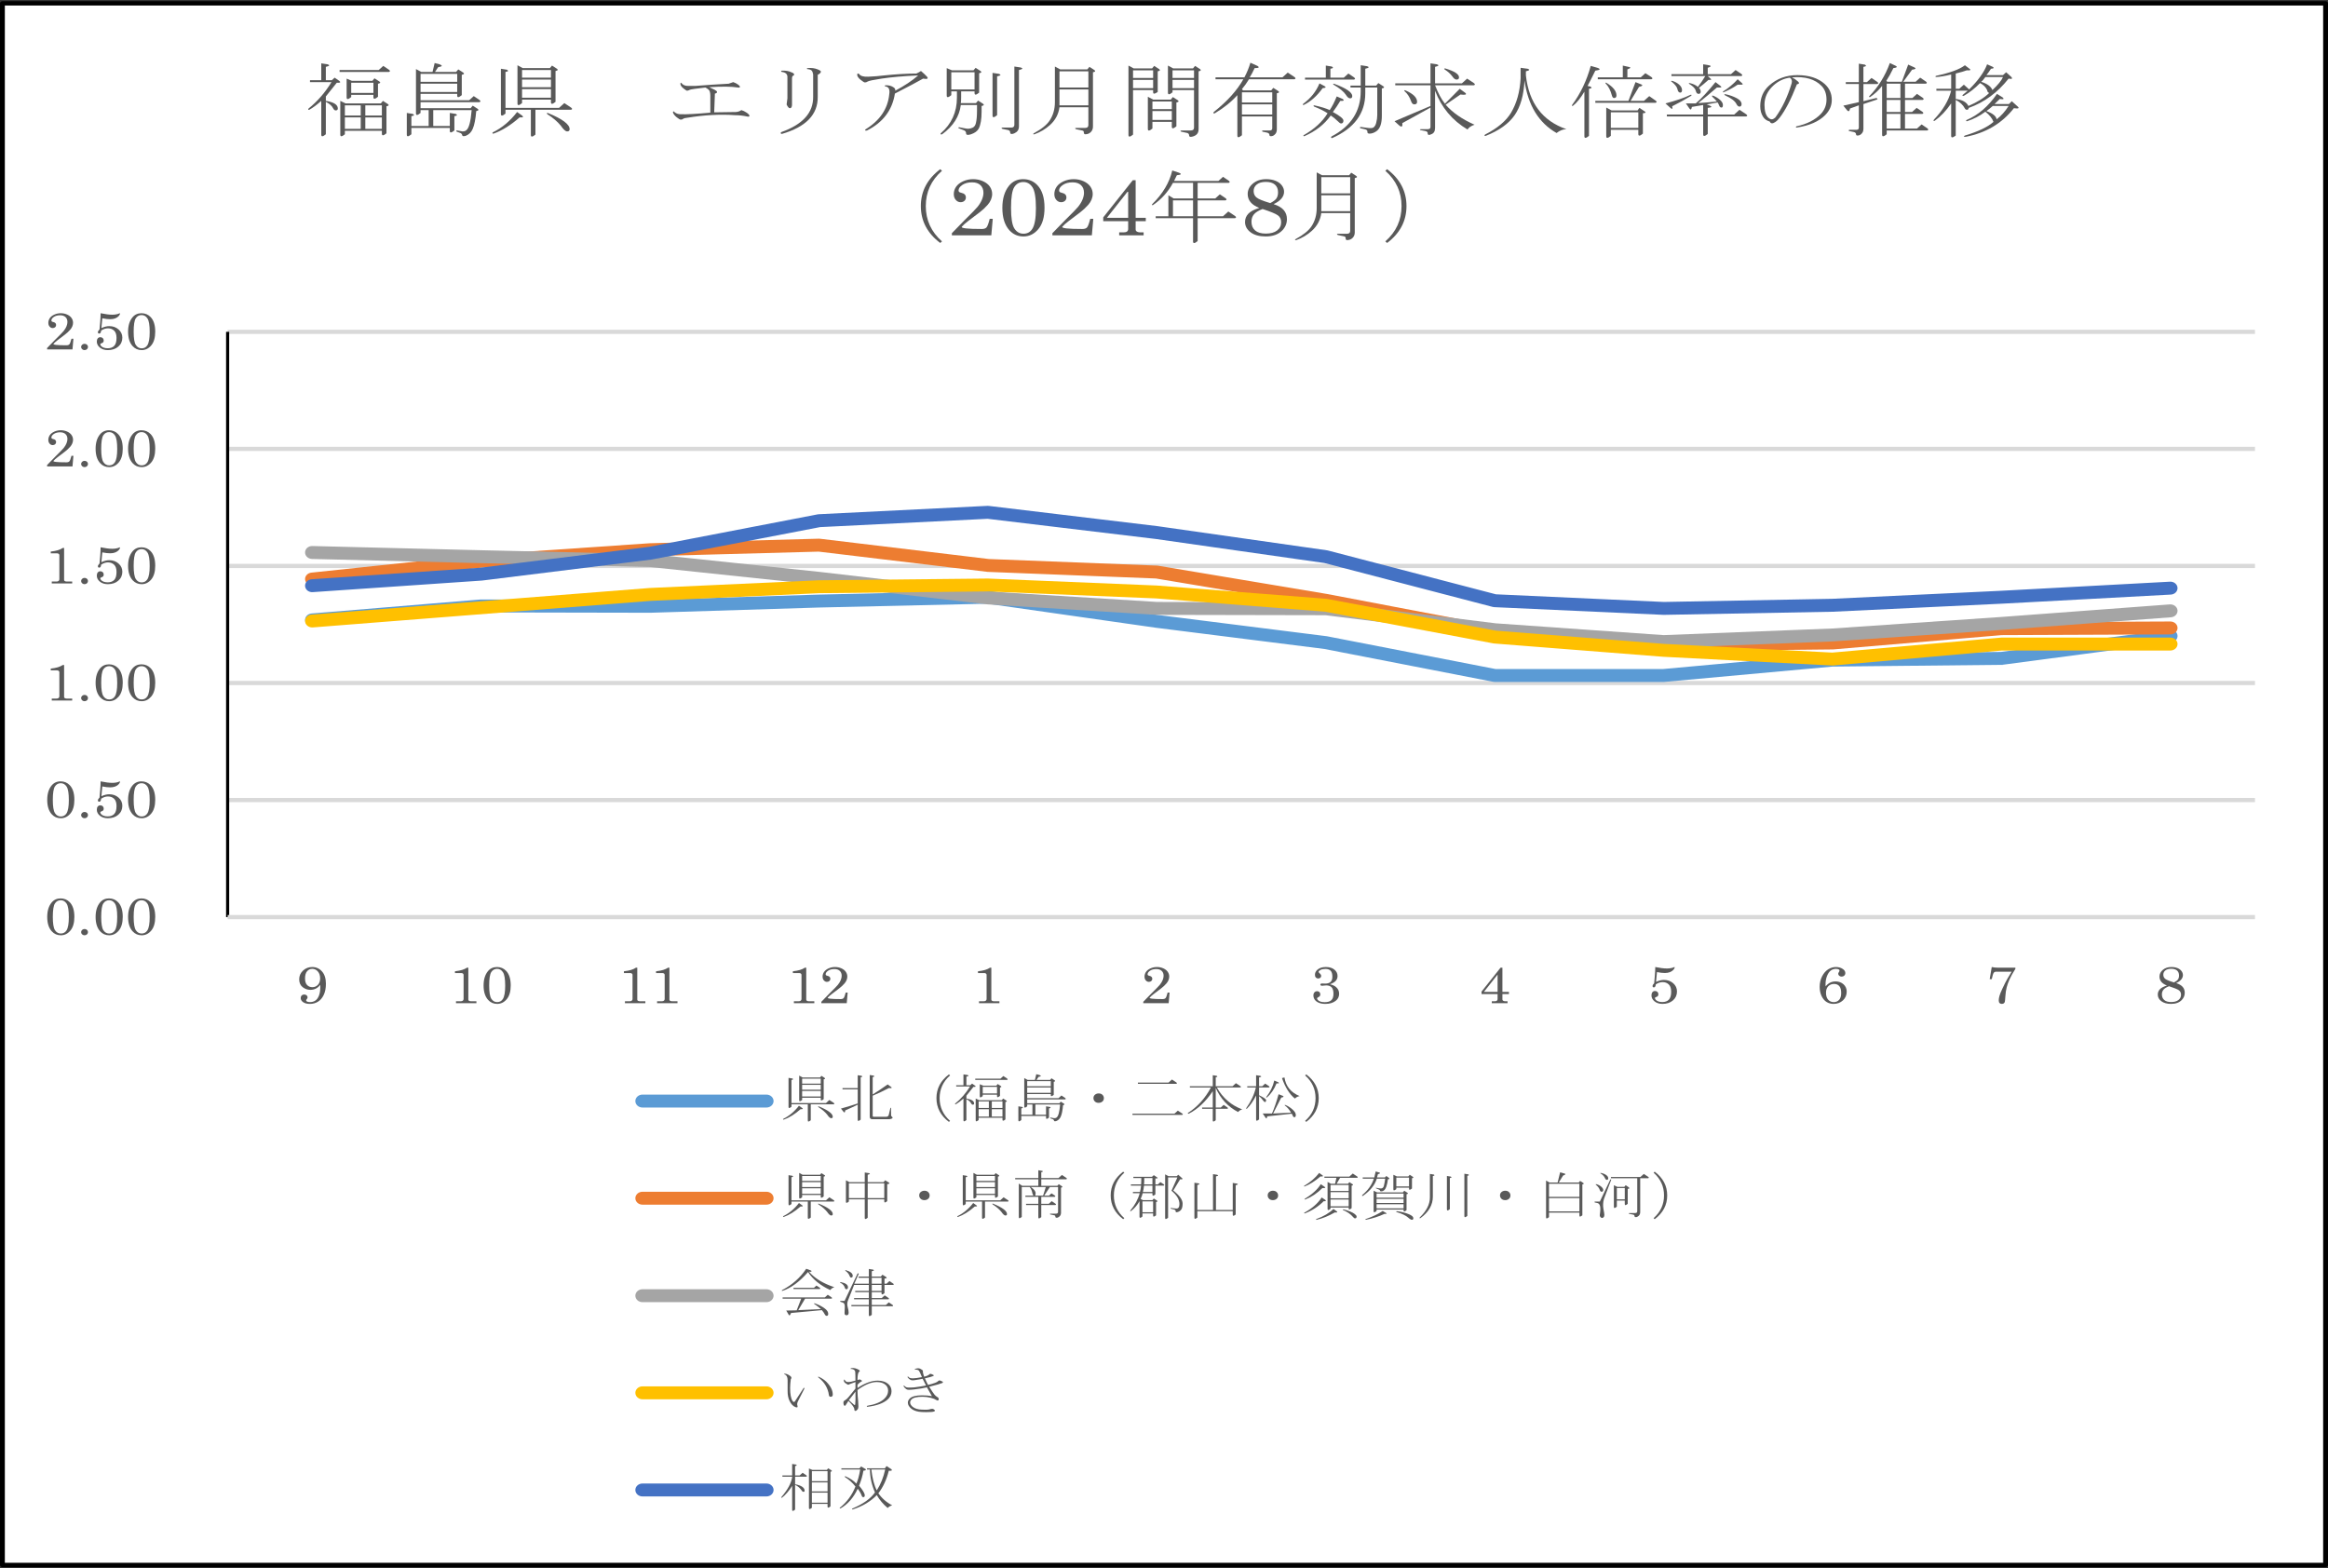 <?xml version="1.0" encoding="UTF-8"?> <svg xmlns="http://www.w3.org/2000/svg" xmlns:xlink="http://www.w3.org/1999/xlink" version="1.1" id="レイヤー_1" x="0px" y="0px" width="495px" height="333.5px" viewBox="0 0 495 333.5" xml:space="preserve"><rect x="0" y="0" width="495" height="333.5" fill="#333333" stroke="none"/> <g> <rect x="0.569" y="0.719" fill-rule="evenodd" clip-rule="evenodd" fill="#FFFFFF" width="493.972" height="332.06"></rect> <path fill="#D9D9D9" d="M479.474,170.575H48.402v-0.892h431.072V170.575z M479.474,145.683H48.402v-0.892h431.072V145.683z M479.474,120.793H48.402v-0.892h431.072V120.793z M479.474,95.9H48.402v-0.892h431.072V95.9z M479.474,71.01H48.402v-0.892 h431.072V71.01z"></path> <rect x="48.072" y="70.564" width="0.659" height="124.457"></rect> <rect x="48.402" y="194.573" fill="#D9D9D9" width="431.072" height="0.893"></rect> <path fill="#5B9BD5" d="M353.717,145.014h-35.895c-0.107,0-0.215-0.01-0.321-0.031L281.605,138l-35.866-4.516l-35.786-5.11 l-35.757,0.813l-35.881,1.114l-35.962-0.072l-35.823,2.965c-0.845,0.062-1.58-0.486-1.656-1.243 c-0.077-0.756,0.54-1.425,1.377-1.495l35.895-2.97c0.048-0.004,0.109-0.007,0.143-0.006l35.978,0.073l35.84-1.114l35.909-0.816 c0.094,0,0.185,0.003,0.276,0.017l35.895,5.126l35.951,4.529l35.847,6.971h35.656l35.818-3.262l36.012-0.377l35.793-4.743 c0.832-0.113,1.605,0.409,1.727,1.161c0.123,0.75-0.453,1.448-1.285,1.559l-35.894,4.757c-0.067,0.01-0.136,0.014-0.204,0.014 l-35.979,0.372l-35.76,3.262C353.818,145.012,353.768,145.014,353.717,145.014z"></path> <path fill="#ED7D31" d="M353.717,138.475c-0.042,0-0.082-0.001-0.122-0.004l-35.894-2.6c-0.064-0.005-0.129-0.015-0.192-0.026 l-35.896-6.836l-35.836-5.993l-35.79-1.408l-35.907-4.305l-35.771,0.963l-35.909,2.447l-35.832,3.785 c-0.831,0.082-1.592-0.452-1.69-1.207c-0.098-0.753,0.5-1.437,1.336-1.523l35.895-3.79l36.04-2.457l35.964-0.971 c0.088-0.002,0.166,0.003,0.247,0.013l35.894,4.31l35.761,1.4c0.071,0.003,0.142,0.01,0.212,0.022l35.978,6.019l35.837,6.824 l35.727,2.588l35.826-0.371l35.854-3.04l36.029-0.155c0.001,0,0.005,0,0.007,0c0.839,0,1.52,0.611,1.522,1.368 c0.005,0.76-0.675,1.377-1.516,1.381l-35.894,0.148l-35.844,3.041l-36.02,0.377C353.729,138.475,353.723,138.475,353.717,138.475z"></path> <path fill="#A5A5A5" d="M353.717,137.806c-0.039,0-0.079-0.001-0.119-0.005l-35.893-2.524l-35.884-4.454l-35.875-0.074 l-35.997-2.232l-35.984-4.169l-35.809-3.781l-35.908-0.813l-35.899-0.895c-0.841-0.019-1.503-0.652-1.48-1.411 c0.022-0.758,0.695-1.362,1.564-1.336l35.895,0.893l35.974,0.816c0.046,0.001,0.093,0.003,0.139,0.008l35.896,3.79l35.913,4.163 l35.804,2.223l35.876,0.07c0.07,0,0.137,0.005,0.205,0.012l35.896,4.46l35.712,2.51l35.805-1.407l35.93-2.449l35.882-2.675 c0.835-0.06,1.573,0.5,1.644,1.257c0.068,0.758-0.555,1.42-1.392,1.483l-35.896,2.675l-35.989,2.452l-35.943,1.414 C353.761,137.806,353.739,137.806,353.717,137.806z"></path> <path fill="#FFC000" d="M389.611,141.522c-0.027,0-0.057,0-0.086-0.003l-35.896-1.857l-35.938-2.825 c-0.063-0.005-0.121-0.012-0.18-0.024l-35.807-6.744l-35.888-2.816l-35.834-1.483l-35.807,0.373l-35.836,1.633l-71.817,5.645 c-0.833,0.068-1.577-0.493-1.649-1.25c-0.073-0.756,0.547-1.422,1.385-1.488l71.873-5.648l35.95-1.639l35.955-0.372l35.981,1.487 l36.04,2.827c0.062,0.005,0.121,0.013,0.18,0.024l35.807,6.745l35.805,2.815l35.731,1.849l35.86-3.183 c0.049-0.005,0.1-0.008,0.148-0.008h35.895c0.842,0,1.522,0.616,1.522,1.374c0,0.76-0.681,1.375-1.522,1.375h-35.82l-35.903,3.187 C389.713,141.519,389.662,141.522,389.611,141.522z"></path> <path fill="#4472C4" d="M353.748,130.749l-36.004-1.638c-0.115-0.005-0.232-0.021-0.346-0.051l-35.804-9.338l-35.883-5.114 l-35.717-4.287l-35.633,1.77l-35.78,6.888l-36.088,4.476l-35.987,2.461c-0.857,0.059-1.57-0.51-1.634-1.267 c-0.064-0.756,0.565-1.417,1.404-1.475l35.894-2.451l35.886-4.449l35.785-6.894c0.077-0.015,0.155-0.024,0.233-0.029l35.895-1.782 c0.096-0.003,0.19-0.001,0.284,0.011l35.895,4.309l36.017,5.133c0.061,0.009,0.123,0.021,0.185,0.036l35.726,9.318l35.717,1.627 l35.788-0.671l35.931-1.707l35.881-1.932c0.842-0.052,1.563,0.532,1.611,1.291c0.051,0.757-0.59,1.407-1.428,1.453l-35.896,1.933 l-35.988,1.71L353.748,130.749z"></path> <g> <path fill="#595959" d="M12.883,191.045c0.784,0,1.437,0.275,1.959,0.827c0.647,0.68,0.971,1.707,0.971,3.086 c0,1.279-0.282,2.254-0.844,2.925c-0.563,0.67-1.242,1.003-2.038,1.003c-0.768,0-1.409-0.28-1.924-0.842 c-0.643-0.708-0.965-1.729-0.965-3.064c0-1.27,0.304-2.28,0.911-3.03C11.44,191.346,12.083,191.045,12.883,191.045z M12.919,191.436c-0.531,0-0.945,0.229-1.242,0.689c-0.297,0.457-0.446,1.41-0.446,2.854c0,1.41,0.154,2.354,0.461,2.825 c0.308,0.472,0.721,0.706,1.24,0.706c0.522,0,0.924-0.217,1.206-0.652c0.333-0.518,0.5-1.466,0.5-2.84 c0-1.422-0.157-2.375-0.47-2.858C13.854,191.678,13.438,191.436,12.919,191.436z"></path> <path fill="#595959" d="M17.984,197.549c0.201,0,0.372,0.065,0.513,0.195c0.141,0.131,0.211,0.286,0.211,0.467 c0,0.189-0.07,0.349-0.211,0.479c-0.141,0.131-0.314,0.195-0.519,0.195c-0.201,0-0.374-0.064-0.516-0.195 s-0.214-0.288-0.214-0.472c0-0.187,0.071-0.344,0.214-0.475C17.604,197.614,17.779,197.549,17.984,197.549z"></path> <path fill="#595959" d="M23.17,191.045c0.784,0,1.437,0.275,1.959,0.827c0.647,0.68,0.971,1.707,0.971,3.086 c0,1.279-0.281,2.254-0.844,2.925c-0.563,0.67-1.242,1.003-2.038,1.003c-0.768,0-1.409-0.28-1.924-0.842 c-0.643-0.708-0.965-1.729-0.965-3.064c0-1.27,0.304-2.28,0.911-3.03C21.727,191.346,22.37,191.045,23.17,191.045z M23.207,191.436c-0.531,0-0.945,0.229-1.242,0.689c-0.297,0.457-0.446,1.41-0.446,2.854c0,1.41,0.154,2.354,0.461,2.825 c0.308,0.472,0.721,0.706,1.24,0.706c0.522,0,0.924-0.217,1.206-0.652c0.334-0.518,0.5-1.466,0.5-2.84 c0-1.422-0.157-2.375-0.47-2.858C24.141,191.678,23.725,191.436,23.207,191.436z"></path> <path fill="#595959" d="M30.075,191.045c0.784,0,1.437,0.275,1.96,0.827c0.647,0.68,0.971,1.707,0.971,3.086 c0,1.279-0.282,2.254-0.844,2.925c-0.563,0.67-1.242,1.003-2.038,1.003c-0.768,0-1.409-0.28-1.924-0.842 c-0.643-0.708-0.965-1.729-0.965-3.064c0-1.27,0.304-2.28,0.911-3.03C28.632,191.346,29.275,191.045,30.075,191.045z M30.111,191.436c-0.531,0-0.945,0.229-1.242,0.689c-0.297,0.457-0.446,1.41-0.446,2.854c0,1.41,0.154,2.354,0.461,2.825 c0.309,0.472,0.721,0.706,1.24,0.706c0.522,0,0.924-0.217,1.206-0.652c0.333-0.518,0.5-1.466,0.5-2.84 c0-1.422-0.157-2.375-0.471-2.858C31.046,191.678,30.63,191.436,30.111,191.436z"></path> </g> <g> <path fill="#595959" d="M12.883,166.156c0.784,0,1.437,0.275,1.959,0.827c0.647,0.68,0.971,1.708,0.971,3.086 c0,1.28-0.282,2.255-0.844,2.925c-0.563,0.67-1.242,1.004-2.038,1.004c-0.768,0-1.409-0.281-1.924-0.842 c-0.643-0.709-0.965-1.729-0.965-3.064c0-1.271,0.304-2.281,0.911-3.031C11.44,166.459,12.083,166.156,12.883,166.156z M12.919,166.548c-0.531,0-0.945,0.23-1.242,0.689c-0.297,0.457-0.446,1.41-0.446,2.854c0,1.41,0.154,2.354,0.461,2.825 c0.308,0.471,0.721,0.706,1.24,0.706c0.522,0,0.924-0.218,1.206-0.653c0.333-0.518,0.5-1.466,0.5-2.84 c0-1.422-0.157-2.375-0.47-2.858C13.854,166.79,13.438,166.548,12.919,166.548z"></path> <path fill="#595959" d="M17.984,172.66c0.201,0,0.372,0.065,0.513,0.196c0.141,0.13,0.211,0.285,0.211,0.467 c0,0.188-0.07,0.348-0.211,0.479c-0.141,0.131-0.314,0.196-0.519,0.196c-0.201,0-0.374-0.065-0.516-0.196 s-0.214-0.288-0.214-0.472c0-0.187,0.071-0.344,0.214-0.474C17.604,172.725,17.779,172.66,17.984,172.66z"></path> <path fill="#595959" d="M21.392,166.156c1.017,0.21,1.847,0.316,2.49,0.316c0.301,0,0.585-0.026,0.85-0.079 c0.265-0.054,0.464-0.114,0.597-0.182c0.068-0.034,0.112-0.051,0.132-0.051c0.041,0,0.061,0.029,0.061,0.082 c0,0.128-0.09,0.295-0.271,0.503c-0.181,0.208-0.427,0.375-0.739,0.499c-0.312,0.123-0.67,0.186-1.076,0.186 c-0.47,0-1.031-0.065-1.682-0.195l-0.197,2.077c0.306-0.138,0.597-0.242,0.875-0.31c0.276-0.07,0.54-0.104,0.789-0.104 c0.787,0,1.449,0.236,1.986,0.708s0.805,1.053,0.805,1.747c0,0.769-0.285,1.402-0.856,1.898c-0.571,0.498-1.311,0.745-2.219,0.745 c-0.695,0-1.262-0.18-1.697-0.535c-0.437-0.357-0.654-0.783-0.654-1.276c0-0.298,0.069-0.527,0.208-0.689 c0.138-0.16,0.316-0.242,0.533-0.242c0.213,0,0.387,0.065,0.521,0.193c0.135,0.128,0.203,0.298,0.203,0.503 c0,0.157-0.034,0.278-0.099,0.365c-0.067,0.087-0.188,0.16-0.365,0.218c-0.177,0.063-0.265,0.133-0.265,0.213 c0,0.116,0.06,0.244,0.181,0.382c0.121,0.141,0.302,0.255,0.546,0.344c0.243,0.09,0.521,0.133,0.835,0.133 c0.615,0,1.084-0.171,1.408-0.515c0.323-0.346,0.485-0.907,0.485-1.684c0-0.706-0.171-1.224-0.513-1.551 c-0.342-0.326-0.778-0.488-1.309-0.488c-0.241,0-0.482,0.039-0.724,0.118c-0.241,0.08-0.482,0.201-0.724,0.361 c-0.028,0.254-0.078,0.423-0.15,0.508c-0.073,0.084-0.165,0.128-0.277,0.128c-0.081,0-0.145-0.026-0.193-0.077 c-0.048-0.051-0.072-0.121-0.072-0.211c0-0.159,0.083-0.319,0.247-0.474c0.048-0.049,0.083-0.09,0.103-0.126l0.14-1.599 C21.358,167.365,21.387,166.751,21.392,166.156z"></path> <path fill="#595959" d="M30.075,166.156c0.784,0,1.437,0.275,1.96,0.827c0.647,0.68,0.971,1.708,0.971,3.086 c0,1.28-0.282,2.255-0.844,2.925c-0.563,0.67-1.242,1.004-2.038,1.004c-0.768,0-1.409-0.281-1.924-0.842 c-0.643-0.709-0.965-1.729-0.965-3.064c0-1.271,0.304-2.281,0.911-3.031C28.632,166.459,29.275,166.156,30.075,166.156z M30.111,166.548c-0.531,0-0.945,0.23-1.242,0.689c-0.297,0.457-0.446,1.41-0.446,2.854c0,1.41,0.154,2.354,0.461,2.825 c0.309,0.471,0.721,0.706,1.24,0.706c0.522,0,0.924-0.218,1.206-0.653c0.333-0.518,0.5-1.466,0.5-2.84 c0-1.422-0.157-2.375-0.471-2.858C31.046,166.79,30.63,166.548,30.111,166.548z"></path> </g> <g> <path fill="#595959" d="M13.631,141.411v6.791c0,0.102,0.04,0.18,0.121,0.235c0.117,0.074,0.259,0.113,0.428,0.113h1.17v0.409 h-4.342v-0.409h1.001c0.209,0,0.364-0.044,0.464-0.133c0.101-0.09,0.151-0.208,0.151-0.355v-5.133 c0-0.106-0.046-0.193-0.139-0.266c-0.093-0.073-0.211-0.109-0.356-0.109h-1.338v-0.377c0.628-0.073,1.138-0.17,1.528-0.29 c0.391-0.121,0.735-0.281,1.032-0.477H13.631z"></path> <path fill="#595959" d="M17.984,147.771c0.201,0,0.372,0.065,0.513,0.196c0.141,0.131,0.211,0.288,0.211,0.47 c0,0.188-0.07,0.348-0.211,0.479c-0.141,0.131-0.314,0.196-0.519,0.196c-0.201,0-0.374-0.065-0.516-0.196 s-0.214-0.288-0.214-0.474c0-0.185,0.071-0.344,0.214-0.475S17.779,147.771,17.984,147.771z"></path> <path fill="#595959" d="M23.17,141.27c0.784,0,1.437,0.275,1.959,0.827c0.647,0.678,0.971,1.705,0.971,3.084 c0,1.282-0.281,2.257-0.844,2.927c-0.563,0.667-1.242,1.004-2.038,1.004c-0.768,0-1.409-0.281-1.924-0.845 c-0.643-0.706-0.965-1.729-0.965-3.064c0-1.27,0.304-2.278,0.911-3.03C21.727,141.57,22.37,141.27,23.17,141.27z M23.207,141.662 c-0.531,0-0.945,0.228-1.242,0.688c-0.297,0.459-0.446,1.41-0.446,2.854c0,1.413,0.154,2.354,0.461,2.825 c0.308,0.472,0.721,0.709,1.24,0.709c0.522,0,0.924-0.218,1.206-0.653c0.334-0.521,0.5-1.466,0.5-2.842 c0-1.423-0.157-2.375-0.47-2.856C24.141,141.901,23.725,141.662,23.207,141.662z"></path> <path fill="#595959" d="M30.075,141.27c0.784,0,1.437,0.275,1.96,0.827c0.647,0.678,0.971,1.705,0.971,3.084 c0,1.282-0.282,2.257-0.844,2.927c-0.563,0.667-1.242,1.004-2.038,1.004c-0.768,0-1.409-0.281-1.924-0.845 c-0.643-0.706-0.965-1.729-0.965-3.064c0-1.27,0.304-2.278,0.911-3.03C28.632,141.57,29.275,141.27,30.075,141.27z M30.111,141.662c-0.531,0-0.945,0.228-1.242,0.688c-0.297,0.459-0.446,1.41-0.446,2.854c0,1.413,0.154,2.354,0.461,2.825 c0.309,0.472,0.721,0.709,1.24,0.709c0.522,0,0.924-0.218,1.206-0.653c0.333-0.521,0.5-1.466,0.5-2.842 c0-1.423-0.157-2.375-0.471-2.856C31.046,141.901,30.63,141.662,30.111,141.662z"></path> </g> <g> <path fill="#595959" d="M13.631,116.524v6.792c0,0.102,0.04,0.179,0.121,0.232c0.117,0.077,0.259,0.116,0.428,0.116h1.17v0.406 h-4.342v-0.406h1.001c0.209,0,0.364-0.046,0.464-0.136c0.101-0.087,0.151-0.205,0.151-0.355v-5.133 c0-0.104-0.046-0.193-0.139-0.266c-0.093-0.072-0.211-0.109-0.356-0.109h-1.338v-0.375c0.628-0.072,1.138-0.169,1.528-0.292 c0.391-0.121,0.735-0.278,1.032-0.475H13.631z"></path> <path fill="#595959" d="M17.984,122.885c0.201,0,0.372,0.065,0.513,0.196c0.141,0.131,0.211,0.285,0.211,0.467 c0,0.188-0.07,0.348-0.211,0.479c-0.141,0.131-0.314,0.196-0.519,0.196c-0.201,0-0.374-0.065-0.516-0.196 s-0.214-0.287-0.214-0.472c0-0.186,0.071-0.343,0.214-0.474S17.779,122.885,17.984,122.885z"></path> <path fill="#595959" d="M21.392,116.382c1.017,0.211,1.847,0.317,2.49,0.317c0.301,0,0.585-0.027,0.85-0.08 c0.265-0.054,0.464-0.113,0.597-0.182c0.068-0.033,0.112-0.051,0.132-0.051c0.041,0,0.061,0.029,0.061,0.082 c0,0.129-0.09,0.296-0.271,0.504c-0.181,0.208-0.427,0.374-0.739,0.498c-0.312,0.123-0.67,0.186-1.076,0.186 c-0.47,0-1.031-0.064-1.682-0.195l-0.197,2.077c0.306-0.138,0.597-0.241,0.875-0.31c0.276-0.069,0.54-0.104,0.789-0.104 c0.787,0,1.449,0.237,1.986,0.709s0.805,1.052,0.805,1.746c0,0.769-0.285,1.402-0.856,1.898c-0.571,0.498-1.311,0.745-2.219,0.745 c-0.695,0-1.262-0.179-1.697-0.535c-0.437-0.357-0.654-0.783-0.654-1.276c0-0.298,0.069-0.527,0.208-0.689 c0.138-0.16,0.316-0.242,0.533-0.242c0.213,0,0.387,0.065,0.521,0.193c0.135,0.129,0.203,0.298,0.203,0.504 c0,0.157-0.034,0.277-0.099,0.365c-0.067,0.087-0.188,0.159-0.365,0.217c-0.177,0.063-0.265,0.134-0.265,0.213 c0,0.116,0.06,0.245,0.181,0.383c0.121,0.14,0.302,0.254,0.546,0.343c0.243,0.09,0.521,0.134,0.835,0.134 c0.615,0,1.084-0.172,1.408-0.516c0.323-0.346,0.485-0.907,0.485-1.684c0-0.706-0.171-1.224-0.513-1.55 c-0.342-0.327-0.778-0.489-1.309-0.489c-0.241,0-0.482,0.039-0.724,0.119c-0.241,0.079-0.482,0.2-0.724,0.36 c-0.028,0.254-0.078,0.423-0.15,0.508c-0.073,0.085-0.165,0.128-0.277,0.128c-0.081,0-0.145-0.026-0.193-0.077 c-0.048-0.051-0.072-0.121-0.072-0.211c0-0.159,0.083-0.319,0.247-0.474c0.048-0.049,0.083-0.09,0.103-0.126l0.14-1.599 C21.358,117.592,21.387,116.977,21.392,116.382z"></path> <path fill="#595959" d="M30.075,116.382c0.784,0,1.437,0.276,1.96,0.827c0.647,0.68,0.971,1.708,0.971,3.087 c0,1.279-0.282,2.254-0.844,2.924c-0.563,0.67-1.242,1.004-2.038,1.004c-0.768,0-1.409-0.28-1.924-0.842 c-0.643-0.709-0.965-1.729-0.965-3.064c0-1.27,0.304-2.281,0.911-3.03C28.632,116.684,29.275,116.382,30.075,116.382z M30.111,116.773c-0.531,0-0.945,0.23-1.242,0.689c-0.297,0.457-0.446,1.41-0.446,2.854c0,1.41,0.154,2.354,0.461,2.825 c0.309,0.472,0.721,0.706,1.24,0.706c0.522,0,0.924-0.218,1.206-0.653c0.333-0.518,0.5-1.466,0.5-2.839 c0-1.423-0.157-2.376-0.471-2.859C31.046,117.015,30.63,116.773,30.111,116.773z"></path> </g> <g> <path fill="#595959" d="M11.381,97.993c-0.184,0.212,0.726,0.318,2.73,0.318c0.3,0,0.514-0.069,0.643-0.21 c0.128-0.143,0.274-0.534,0.439-1.176h0.416l-0.196,2.257h-5.4v-0.293l1.754-1.802c0.977-0.958,1.564-1.56,1.761-1.807 c0.281-0.351,0.486-0.691,0.615-1.021c0.128-0.329,0.193-0.627,0.193-0.896c0-0.444-0.137-0.798-0.41-1.052 c-0.273-0.256-0.653-0.385-1.14-0.385c-0.546,0-0.993,0.119-1.338,0.354c-0.346,0.237-0.519,0.486-0.519,0.752 c0,0.09,0.026,0.16,0.078,0.206c0.048,0.048,0.153,0.089,0.313,0.125c0.406,0.088,0.609,0.303,0.609,0.644 c0,0.185-0.068,0.337-0.205,0.46c-0.137,0.121-0.312,0.182-0.525,0.182c-0.245,0-0.46-0.102-0.645-0.308 c-0.185-0.205-0.277-0.472-0.277-0.803c0-0.37,0.106-0.706,0.316-1.009c0.211-0.305,0.53-0.552,0.956-0.747 c0.426-0.193,0.884-0.291,1.375-0.291c0.487,0,0.938,0.095,1.354,0.283c0.416,0.188,0.729,0.436,0.938,0.743 c0.209,0.307,0.313,0.641,0.313,1.003c0,0.252-0.052,0.506-0.157,0.763c-0.104,0.259-0.256,0.5-0.458,0.726 c-0.345,0.387-0.7,0.718-1.066,0.994l-1.589,1.209C11.859,97.518,11.566,97.777,11.381,97.993z"></path> <path fill="#595959" d="M17.984,97.997c0.201,0,0.372,0.065,0.513,0.196c0.141,0.131,0.211,0.285,0.211,0.467 c0,0.188-0.07,0.349-0.211,0.479c-0.141,0.131-0.314,0.196-0.519,0.196c-0.201,0-0.374-0.065-0.516-0.196 c-0.143-0.13-0.214-0.287-0.214-0.471c0-0.187,0.071-0.344,0.214-0.475S17.779,97.997,17.984,97.997z"></path> <path fill="#595959" d="M23.17,91.493c0.784,0,1.437,0.276,1.959,0.828c0.647,0.68,0.971,1.707,0.971,3.086 c0,1.279-0.281,2.254-0.844,2.924c-0.563,0.67-1.242,1.004-2.038,1.004c-0.768,0-1.409-0.28-1.924-0.842 c-0.643-0.708-0.965-1.729-0.965-3.064c0-1.27,0.304-2.28,0.911-3.03C21.727,91.796,22.37,91.493,23.17,91.493z M23.207,91.885 c-0.531,0-0.945,0.229-1.242,0.689c-0.297,0.457-0.446,1.41-0.446,2.854c0,1.41,0.154,2.354,0.461,2.825 c0.308,0.472,0.721,0.706,1.24,0.706c0.522,0,0.924-0.218,1.206-0.653c0.334-0.518,0.5-1.465,0.5-2.839 c0-1.423-0.157-2.375-0.47-2.859C24.141,92.127,23.725,91.885,23.207,91.885z"></path> <path fill="#595959" d="M30.075,91.493c0.784,0,1.437,0.276,1.96,0.828c0.647,0.68,0.971,1.707,0.971,3.086 c0,1.279-0.282,2.254-0.844,2.924c-0.563,0.67-1.242,1.004-2.038,1.004c-0.768,0-1.409-0.28-1.924-0.842 c-0.643-0.708-0.965-1.729-0.965-3.064c0-1.27,0.304-2.28,0.911-3.03C28.632,91.796,29.275,91.493,30.075,91.493z M30.111,91.885 c-0.531,0-0.945,0.229-1.242,0.689c-0.297,0.457-0.446,1.41-0.446,2.854c0,1.41,0.154,2.354,0.461,2.825 c0.309,0.472,0.721,0.706,1.24,0.706c0.522,0,0.924-0.218,1.206-0.653c0.333-0.518,0.5-1.465,0.5-2.839 c0-1.423-0.157-2.375-0.471-2.859C31.046,92.127,30.63,91.885,30.111,91.885z"></path> </g> <g> <path fill="#595959" d="M11.381,73.104c-0.184,0.215,0.726,0.321,2.73,0.321c0.3,0,0.514-0.07,0.643-0.213 c0.128-0.14,0.274-0.532,0.439-1.175h0.416l-0.196,2.259h-5.4v-0.295l1.754-1.8c0.977-0.958,1.564-1.561,1.761-1.807 c0.281-0.354,0.486-0.694,0.615-1.021c0.128-0.329,0.193-0.627,0.193-0.896c0-0.447-0.137-0.798-0.41-1.055 c-0.273-0.256-0.653-0.382-1.14-0.382c-0.546,0-0.993,0.116-1.338,0.354c-0.346,0.234-0.519,0.485-0.519,0.749 c0,0.093,0.026,0.16,0.078,0.208c0.048,0.046,0.153,0.09,0.313,0.126c0.406,0.087,0.609,0.3,0.609,0.642 c0,0.186-0.068,0.338-0.205,0.459s-0.312,0.184-0.525,0.184c-0.245,0-0.46-0.104-0.645-0.31c-0.185-0.203-0.277-0.472-0.277-0.8 c0-0.37,0.106-0.709,0.316-1.012c0.211-0.302,0.53-0.551,0.956-0.745c0.426-0.193,0.884-0.29,1.375-0.29 c0.487,0,0.938,0.095,1.354,0.283c0.416,0.188,0.729,0.436,0.938,0.742c0.209,0.305,0.313,0.642,0.313,1.004 c0,0.249-0.052,0.503-0.157,0.762c-0.104,0.257-0.256,0.499-0.458,0.724c-0.345,0.39-0.7,0.721-1.066,0.996l-1.589,1.207 C11.859,72.63,11.566,72.891,11.381,73.104z"></path> <path fill="#595959" d="M17.984,73.109c0.201,0,0.372,0.065,0.513,0.195c0.141,0.131,0.211,0.288,0.211,0.47 c0,0.188-0.07,0.348-0.211,0.479c-0.141,0.131-0.314,0.196-0.519,0.196c-0.201,0-0.374-0.065-0.516-0.196 s-0.214-0.288-0.214-0.474c0-0.184,0.071-0.344,0.214-0.475C17.604,73.175,17.779,73.109,17.984,73.109z"></path> <path fill="#595959" d="M21.392,66.607c1.017,0.211,1.847,0.314,2.49,0.314c0.301,0,0.585-0.026,0.85-0.08 c0.265-0.051,0.464-0.11,0.597-0.181c0.068-0.031,0.112-0.049,0.132-0.049c0.041,0,0.061,0.026,0.061,0.082 c0,0.126-0.09,0.293-0.271,0.504c-0.181,0.208-0.427,0.374-0.739,0.498c-0.312,0.123-0.67,0.184-1.076,0.184 c-0.47,0-1.031-0.065-1.682-0.196l-0.197,2.08c0.306-0.138,0.597-0.241,0.875-0.312c0.276-0.067,0.54-0.102,0.789-0.102 c0.787,0,1.449,0.234,1.986,0.706s0.805,1.055,0.805,1.746c0,0.77-0.285,1.403-0.856,1.901c-0.571,0.496-1.311,0.745-2.219,0.745 c-0.695,0-1.262-0.179-1.697-0.537c-0.437-0.358-0.654-0.781-0.654-1.274c0-0.298,0.069-0.527,0.208-0.689 c0.138-0.162,0.316-0.242,0.533-0.242c0.213,0,0.387,0.063,0.521,0.193c0.135,0.129,0.203,0.296,0.203,0.504 c0,0.154-0.034,0.277-0.099,0.364c-0.067,0.088-0.188,0.16-0.365,0.218c-0.177,0.061-0.265,0.131-0.265,0.211 c0,0.116,0.06,0.244,0.181,0.385c0.121,0.14,0.302,0.254,0.546,0.343c0.243,0.088,0.521,0.134,0.835,0.134 c0.615,0,1.084-0.172,1.408-0.518c0.323-0.344,0.485-0.905,0.485-1.682c0-0.708-0.171-1.224-0.513-1.55 c-0.342-0.327-0.778-0.491-1.309-0.491c-0.241,0-0.482,0.041-0.724,0.121c-0.241,0.079-0.482,0.198-0.724,0.357 c-0.028,0.254-0.078,0.424-0.15,0.508c-0.073,0.088-0.165,0.129-0.277,0.129c-0.081,0-0.145-0.024-0.193-0.075 c-0.048-0.051-0.072-0.121-0.072-0.213c0-0.16,0.083-0.317,0.247-0.475c0.048-0.046,0.083-0.087,0.103-0.123l0.14-1.601 C21.358,67.814,21.387,67.202,21.392,66.607z"></path> <path fill="#595959" d="M30.075,66.607c0.784,0,1.437,0.276,1.96,0.827c0.647,0.678,0.971,1.705,0.971,3.084 c0,1.282-0.282,2.257-0.844,2.927c-0.563,0.668-1.242,1.004-2.038,1.004c-0.768,0-1.409-0.28-1.924-0.845 c-0.643-0.706-0.965-1.729-0.965-3.064c0-1.27,0.304-2.278,0.911-3.03C28.632,66.907,29.275,66.607,30.075,66.607z M30.111,66.999 c-0.531,0-0.945,0.228-1.242,0.688c-0.297,0.459-0.446,1.41-0.446,2.854c0,1.413,0.154,2.354,0.461,2.825 c0.309,0.472,0.721,0.709,1.24,0.709c0.522,0,0.924-0.218,1.206-0.653c0.333-0.52,0.5-1.466,0.5-2.842 c0-1.422-0.157-2.375-0.471-2.856C31.046,67.239,30.63,66.999,30.111,66.999z"></path> </g> <g> <path fill="#595959" d="M68.092,209.415c-0.261,0.355-0.567,0.624-0.917,0.803c-0.35,0.179-0.742,0.271-1.176,0.271 c-0.603,0-1.151-0.19-1.644-0.573c-0.493-0.38-0.738-0.94-0.738-1.681c0-0.721,0.272-1.335,0.817-1.843 c0.544-0.506,1.194-0.757,1.95-0.757c0.832,0,1.525,0.312,2.081,0.936c0.555,0.624,0.832,1.5,0.832,2.627 c0,0.936-0.154,1.727-0.461,2.37c-0.309,0.644-0.715,1.122-1.222,1.437c-0.506,0.314-1.077,0.472-1.712,0.472 c-0.615,0-1.097-0.123-1.444-0.367c-0.348-0.244-0.522-0.537-0.522-0.878c0-0.226,0.072-0.406,0.215-0.545 c0.143-0.138,0.323-0.208,0.542-0.208c0.197,0,0.365,0.061,0.502,0.18c0.137,0.12,0.206,0.264,0.206,0.43 c0,0.121-0.063,0.252-0.191,0.397c-0.078,0.092-0.117,0.169-0.117,0.234c0,0.102,0.066,0.188,0.199,0.264s0.346,0.111,0.639,0.111 c0.418,0,0.786-0.104,1.104-0.313c0.317-0.208,0.575-0.551,0.772-1.027c0.197-0.479,0.295-1.096,0.295-1.854L68.092,209.415z M66.403,206.026c-0.45,0-0.82,0.169-1.109,0.508s-0.434,0.849-0.434,1.531c0,0.624,0.145,1.091,0.434,1.396 c0.29,0.307,0.667,0.462,1.134,0.462c0.462,0,0.851-0.167,1.167-0.496c0.315-0.331,0.473-0.793,0.473-1.389 c0-0.616-0.164-1.104-0.492-1.468S66.857,206.026,66.403,206.026z"></path> </g> <g> <path fill="#595959" d="M99.581,205.774v6.792c0,0.102,0.041,0.179,0.121,0.234c0.117,0.075,0.259,0.114,0.428,0.114h1.17v0.408 h-4.342v-0.408h1.001c0.209,0,0.364-0.044,0.464-0.134c0.101-0.089,0.151-0.208,0.151-0.355v-5.132 c0-0.106-0.046-0.194-0.139-0.267s-0.211-0.108-0.355-0.108h-1.339v-0.378c0.628-0.072,1.138-0.169,1.528-0.29 s0.735-0.28,1.032-0.477H99.581z"></path> <path fill="#595959" d="M105.665,205.635c0.784,0,1.437,0.275,1.959,0.827c0.647,0.677,0.971,1.705,0.971,3.083 c0,1.282-0.281,2.257-0.844,2.927c-0.563,0.668-1.242,1.004-2.038,1.004c-0.768,0-1.409-0.28-1.923-0.844 c-0.643-0.706-0.965-1.729-0.965-3.064c0-1.271,0.303-2.278,0.911-3.031C104.222,205.934,104.865,205.635,105.665,205.635z M105.701,206.026c-0.531,0-0.945,0.228-1.242,0.687c-0.298,0.46-0.446,1.41-0.446,2.854c0,1.412,0.154,2.354,0.461,2.825 c0.308,0.472,0.721,0.708,1.239,0.708c0.522,0,0.925-0.218,1.206-0.652c0.333-0.521,0.5-1.466,0.5-2.843 c0-1.422-0.157-2.375-0.47-2.856C106.636,206.265,106.22,206.026,105.701,206.026z"></path> </g> <g> <path fill="#595959" d="M135.505,205.774v6.792c0,0.102,0.041,0.179,0.121,0.234c0.117,0.075,0.259,0.114,0.428,0.114h1.17v0.408 h-4.342v-0.408h1.001c0.209,0,0.364-0.044,0.464-0.134c0.101-0.089,0.151-0.208,0.151-0.355v-5.132 c0-0.106-0.046-0.194-0.139-0.267s-0.211-0.108-0.356-0.108h-1.338v-0.378c0.628-0.072,1.138-0.169,1.528-0.29 c0.39-0.121,0.735-0.28,1.032-0.477H135.505z"></path> <path fill="#595959" d="M142.337,205.774v6.792c0,0.102,0.04,0.179,0.12,0.234c0.117,0.075,0.26,0.114,0.428,0.114h1.17v0.408 h-4.341v-0.408h1.001c0.209,0,0.364-0.044,0.464-0.134c0.101-0.089,0.151-0.208,0.151-0.355v-5.132 c0-0.106-0.046-0.194-0.139-0.267s-0.211-0.108-0.355-0.108h-1.339v-0.378c0.628-0.072,1.138-0.169,1.528-0.29 s0.735-0.28,1.032-0.477H142.337z"></path> </g> <g> <path fill="#595959" d="M171.43,205.774v6.792c0,0.102,0.04,0.179,0.121,0.234c0.117,0.075,0.259,0.114,0.428,0.114h1.17v0.408 h-4.342v-0.408h1.001c0.209,0,0.364-0.044,0.464-0.134c0.101-0.089,0.151-0.208,0.151-0.355v-5.132 c0-0.106-0.046-0.194-0.139-0.267c-0.093-0.072-0.211-0.108-0.356-0.108h-1.339v-0.378c0.628-0.072,1.138-0.169,1.528-0.29 s0.735-0.28,1.033-0.477H171.43z"></path> <path fill="#595959" d="M176.011,212.131c-0.185,0.215,0.726,0.321,2.729,0.321c0.3,0,0.514-0.069,0.643-0.212 c0.128-0.141,0.275-0.532,0.439-1.176h0.416l-0.196,2.259h-5.4v-0.295l1.754-1.8c0.977-0.958,1.564-1.56,1.761-1.807 c0.282-0.354,0.486-0.694,0.615-1.021c0.128-0.329,0.193-0.627,0.193-0.895c0-0.448-0.137-0.799-0.41-1.055 c-0.273-0.257-0.653-0.383-1.14-0.383c-0.546,0-0.993,0.116-1.338,0.354c-0.346,0.234-0.519,0.486-0.519,0.75 c0,0.092,0.026,0.159,0.078,0.208c0.048,0.046,0.153,0.089,0.313,0.126c0.406,0.087,0.609,0.3,0.609,0.641 c0,0.187-0.068,0.339-0.205,0.459c-0.137,0.121-0.312,0.185-0.524,0.185c-0.246,0-0.46-0.104-0.646-0.31 c-0.185-0.203-0.277-0.472-0.277-0.801c0-0.37,0.106-0.709,0.316-1.011c0.211-0.303,0.53-0.552,0.956-0.745 c0.426-0.193,0.884-0.29,1.375-0.29c0.487,0,0.938,0.094,1.354,0.282c0.416,0.188,0.729,0.436,0.938,0.743 c0.209,0.305,0.313,0.641,0.313,1.004c0,0.249-0.052,0.503-0.157,0.762c-0.104,0.256-0.256,0.498-0.458,0.723 c-0.345,0.39-0.7,0.721-1.066,0.997l-1.589,1.207C176.489,211.657,176.196,211.918,176.011,212.131z"></path> </g> <g> <path fill="#595959" d="M210.786,205.774v6.792c0,0.102,0.04,0.179,0.121,0.234c0.117,0.075,0.259,0.114,0.428,0.114h1.171v0.408 h-4.341v-0.408h1c0.209,0,0.364-0.044,0.465-0.134c0.101-0.089,0.151-0.208,0.151-0.355v-5.132c0-0.106-0.047-0.194-0.139-0.267 c-0.093-0.072-0.212-0.108-0.356-0.108h-1.337v-0.378c0.627-0.072,1.136-0.169,1.528-0.29c0.391-0.121,0.734-0.28,1.032-0.477 H210.786z"></path> </g> <g> <path fill="#595959" d="M244.461,212.131c-0.185,0.215,0.725,0.321,2.728,0.321c0.3,0,0.515-0.069,0.643-0.212 c0.129-0.141,0.277-0.532,0.439-1.176h0.416l-0.195,2.259h-5.4v-0.295l1.755-1.8c0.977-0.958,1.564-1.56,1.761-1.807 c0.281-0.354,0.486-0.694,0.615-1.021c0.128-0.329,0.193-0.627,0.193-0.895c0-0.448-0.137-0.799-0.41-1.055 c-0.273-0.257-0.652-0.383-1.14-0.383c-0.547,0-0.992,0.116-1.337,0.354c-0.346,0.234-0.52,0.486-0.52,0.75 c0,0.092,0.027,0.159,0.079,0.208c0.048,0.046,0.153,0.089,0.313,0.126c0.406,0.087,0.61,0.3,0.61,0.641 c0,0.187-0.07,0.339-0.207,0.459c-0.137,0.121-0.311,0.185-0.524,0.185c-0.245,0-0.459-0.104-0.645-0.31 c-0.185-0.203-0.279-0.472-0.279-0.801c0-0.37,0.106-0.709,0.318-1.011c0.21-0.303,0.529-0.552,0.955-0.745 c0.426-0.193,0.885-0.29,1.375-0.29c0.486,0,0.938,0.094,1.354,0.282c0.417,0.188,0.729,0.436,0.938,0.743 c0.209,0.305,0.313,0.641,0.313,1.004c0,0.249-0.052,0.503-0.156,0.762c-0.104,0.256-0.256,0.498-0.457,0.723 c-0.346,0.39-0.701,0.721-1.066,0.997l-1.589,1.207C244.938,211.657,244.646,211.918,244.461,212.131z"></path> </g> <g> <path fill="#595959" d="M282.779,209.301c0.574,0.129,1.023,0.339,1.346,0.632c0.41,0.375,0.613,0.837,0.613,1.388 c0,0.624-0.244,1.125-0.734,1.502c-0.561,0.436-1.286,0.653-2.184,0.653c-0.539,0-1.003-0.08-1.391-0.239 c-0.387-0.16-0.678-0.375-0.87-0.648c-0.193-0.271-0.29-0.578-0.29-0.919c0-0.275,0.074-0.493,0.225-0.653 c0.146-0.159,0.334-0.239,0.56-0.239c0.205,0,0.37,0.061,0.495,0.182c0.124,0.121,0.186,0.288,0.186,0.498 c0,0.136-0.032,0.247-0.096,0.341c-0.064,0.092-0.178,0.18-0.338,0.259c-0.172,0.082-0.259,0.162-0.259,0.239 c0,0.109,0.06,0.23,0.183,0.365c0.124,0.139,0.304,0.247,0.543,0.327c0.24,0.082,0.543,0.123,0.908,0.123 c0.632,0,1.098-0.141,1.402-0.421c0.303-0.283,0.454-0.732,0.454-1.352c0-0.651-0.128-1.113-0.389-1.386 c-0.259-0.273-0.644-0.412-1.155-0.412c-0.137,0-0.307,0.015-0.512,0.044c-0.164,0.021-0.283,0.034-0.355,0.034 c-0.121,0-0.214-0.024-0.281-0.07c-0.064-0.044-0.099-0.102-0.099-0.169c0-0.078,0.03-0.136,0.094-0.18 c0.062-0.041,0.163-0.061,0.304-0.061l0.333,0.01l0.289,0.013c0.509,0,0.894-0.119,1.151-0.355 c0.258-0.235,0.386-0.598,0.386-1.091c0-0.605-0.122-1.036-0.368-1.29c-0.244-0.256-0.611-0.384-1.096-0.384 c-0.448,0-0.803,0.072-1.068,0.218c-0.266,0.145-0.398,0.277-0.398,0.401c0,0.079,0.076,0.186,0.229,0.319 c0.217,0.181,0.325,0.37,0.325,0.565c0,0.147-0.061,0.273-0.181,0.375s-0.274,0.152-0.465,0.152c-0.201,0-0.364-0.07-0.491-0.208 s-0.189-0.329-0.189-0.575c0-0.385,0.152-0.726,0.458-1.023c0.435-0.421,1.056-0.631,1.862-0.631c0.756,0,1.359,0.181,1.81,0.549 c0.45,0.365,0.675,0.819,0.675,1.359c0,0.389-0.12,0.726-0.364,1.008C283.793,208.834,283.374,209.083,282.779,209.301z"></path> </g> <g> <path fill="#595959" d="M319.064,205.774h0.393v5.149h1.386v0.462h-1.386v1.159c0,0.102,0.043,0.184,0.131,0.244 c0.129,0.084,0.279,0.126,0.448,0.126h0.512v0.408h-3.347v-0.408h0.621c0.209,0,0.363-0.039,0.461-0.119 c0.1-0.08,0.147-0.195,0.147-0.348v-1.063h-3.411v-0.522L319.064,205.774z M318.431,207.24l-2.911,3.684h2.911V207.24z"></path> </g> <g> <path fill="#595959" d="M351.957,205.635c1.016,0.21,1.847,0.313,2.49,0.313c0.301,0,0.584-0.026,0.85-0.079 c0.265-0.051,0.465-0.111,0.598-0.182c0.068-0.031,0.111-0.049,0.133-0.049c0.039,0,0.06,0.027,0.06,0.083 c0,0.125-0.091,0.292-0.271,0.503c-0.183,0.208-0.428,0.375-0.74,0.498c-0.311,0.123-0.67,0.184-1.076,0.184 c-0.47,0-1.031-0.065-1.683-0.195l-0.195,2.08c0.304-0.139,0.597-0.242,0.874-0.313c0.277-0.067,0.539-0.102,0.789-0.102 c0.787,0,1.449,0.234,1.985,0.706s0.804,1.055,0.804,1.747c0,0.769-0.285,1.402-0.854,1.9c-0.572,0.496-1.312,0.745-2.219,0.745 c-0.696,0-1.263-0.179-1.698-0.537c-0.437-0.357-0.654-0.781-0.654-1.274c0-0.298,0.068-0.527,0.209-0.689 c0.137-0.162,0.315-0.242,0.533-0.242c0.213,0,0.387,0.063,0.521,0.194c0.136,0.128,0.202,0.295,0.202,0.503 c0,0.154-0.033,0.278-0.099,0.365c-0.067,0.087-0.188,0.159-0.364,0.218c-0.179,0.061-0.266,0.13-0.266,0.21 c0,0.116,0.059,0.244,0.18,0.385s0.303,0.254,0.547,0.344c0.242,0.087,0.521,0.133,0.834,0.133c0.615,0,1.084-0.172,1.408-0.518 c0.324-0.344,0.486-0.904,0.486-1.681c0-0.709-0.172-1.225-0.513-1.551c-0.343-0.326-0.778-0.491-1.31-0.491 c-0.24,0-0.482,0.041-0.723,0.121c-0.242,0.08-0.482,0.198-0.725,0.358c-0.027,0.254-0.078,0.423-0.15,0.508 c-0.072,0.087-0.165,0.128-0.276,0.128c-0.081,0-0.145-0.024-0.192-0.075c-0.049-0.051-0.072-0.121-0.072-0.213 c0-0.159,0.081-0.316,0.246-0.474c0.048-0.046,0.082-0.087,0.102-0.124l0.141-1.601 C351.922,206.841,351.951,206.229,351.957,205.635z"></path> </g> <g> <path fill="#595959" d="M388.176,209.753c0.313-0.377,0.643-0.647,0.988-0.81c0.346-0.165,0.725-0.247,1.141-0.247 c0.666,0,1.227,0.206,1.68,0.612c0.451,0.408,0.678,0.926,0.678,1.55c0,0.75-0.269,1.374-0.803,1.872 c-0.535,0.496-1.195,0.745-1.983,0.745c-0.555,0-1.05-0.133-1.483-0.401c-0.434-0.266-0.789-0.682-1.064-1.248 s-0.414-1.227-0.414-1.98c0-0.815,0.17-1.556,0.507-2.221c0.338-0.663,0.77-1.161,1.294-1.495 c0.524-0.331,1.072-0.495,1.644-0.495c0.587,0,1.085,0.145,1.495,0.435c0.342,0.235,0.512,0.518,0.512,0.85 c0,0.22-0.074,0.401-0.225,0.544c-0.151,0.141-0.335,0.21-0.553,0.21c-0.201,0-0.372-0.058-0.516-0.179 c-0.142-0.118-0.213-0.261-0.213-0.423c0-0.109,0.049-0.232,0.145-0.37c0.088-0.129,0.131-0.228,0.131-0.3 c0-0.102-0.053-0.187-0.162-0.252c-0.145-0.082-0.344-0.123-0.596-0.123c-0.391,0-0.746,0.108-1.068,0.331 c-0.321,0.22-0.594,0.6-0.816,1.14c-0.223,0.539-0.334,1.144-0.334,1.816C388.158,209.41,388.164,209.557,388.176,209.753z M389.973,209.23c-0.503,0-0.914,0.165-1.232,0.491c-0.32,0.329-0.48,0.791-0.48,1.386c0,0.646,0.154,1.14,0.464,1.48 s0.703,0.513,1.182,0.513c0.475,0,0.858-0.162,1.147-0.486c0.289-0.321,0.434-0.805,0.434-1.446c0-0.682-0.134-1.175-0.402-1.479 C390.818,209.383,390.447,209.23,389.973,209.23z"></path> </g> <g> <path fill="#595959" d="M423.502,205.638c0.394,0.09,0.819,0.136,1.277,0.136h3.752v0.252c-0.552,0.873-0.963,1.613-1.236,2.215 c-0.273,0.605-0.48,1.184-0.621,1.734c-0.142,0.552-0.234,1.195-0.278,1.928c-0.04,0.604-0.077,0.979-0.114,1.122 c-0.035,0.144-0.109,0.255-0.219,0.332c-0.111,0.08-0.255,0.118-0.432,0.118c-0.201,0-0.357-0.063-0.471-0.187 c-0.112-0.123-0.169-0.316-0.169-0.58c0-0.237,0.046-0.532,0.14-0.885c0.091-0.354,0.303-0.883,0.633-1.587 c0.438-0.943,0.816-1.687,1.139-2.226l0.834-1.384h-3.27c-0.242,0-0.422,0.078-0.539,0.23c-0.119,0.152-0.262,0.606-0.426,1.366 h-0.435L423.502,205.638z"></path> </g> <g> <path fill="#595959" d="M462.72,209.052c0.642,0.211,1.106,0.483,1.393,0.822c0.285,0.341,0.427,0.75,0.427,1.229 c0,0.583-0.206,1.094-0.62,1.529c-0.534,0.563-1.296,0.844-2.284,0.844c-0.874,0-1.563-0.191-2.069-0.568 c-0.507-0.38-0.76-0.852-0.76-1.417c0-0.426,0.146-0.796,0.437-1.113c0.293-0.319,0.795-0.587,1.511-0.808 c-1.058-0.411-1.585-1.045-1.585-1.901c0-0.554,0.238-1.032,0.714-1.434c0.478-0.401,1.08-0.6,1.812-0.6 c0.502,0,0.941,0.077,1.313,0.231c0.372,0.157,0.654,0.37,0.85,0.639s0.293,0.549,0.293,0.845 C464.148,208.031,463.672,208.599,462.72,209.052z M461.205,209.721c-0.57,0.218-0.967,0.462-1.187,0.733 c-0.223,0.273-0.333,0.606-0.333,1.001c0,0.516,0.168,0.914,0.504,1.2c0.336,0.285,0.819,0.428,1.45,0.428 c0.667,0,1.187-0.143,1.556-0.428c0.37-0.286,0.555-0.661,0.555-1.13c0-0.424-0.159-0.745-0.479-0.963 C462.951,210.345,462.264,210.065,461.205,209.721z M462.255,208.912c0.422-0.218,0.706-0.434,0.851-0.646 s0.217-0.491,0.217-0.837c0-0.452-0.143-0.803-0.428-1.05c-0.285-0.246-0.699-0.37-1.242-0.37c-0.527,0-0.938,0.114-1.23,0.347 c-0.293,0.229-0.441,0.529-0.441,0.899c0,0.367,0.129,0.66,0.384,0.878S461.248,208.609,462.255,208.912z"></path> </g> <g> <path fill="#595959" d="M68.31,28.619v-7.168c-0.899,0.812-1.75,1.444-2.548,1.894c-0.251,0.046-0.3-0.045-0.149-0.271 c1.897-1.532,3.521-3.403,4.87-5.612h-4.571v-0.407h2.398v-3.583l1.349,0.202c0.549,0.182,0.424,0.361-0.375,0.542v2.839h1.273 l0.6-0.54l0.974,0.676c0.399,0.315,0.225,0.451-0.524,0.406l-2.323,2.907v0.947c1.698,0.271,2.547,0.812,2.547,1.623 c0,0.271-0.149,0.406-0.45,0.406c-0.2,0-0.375-0.136-0.524-0.406c-0.25-0.541-0.775-1.015-1.574-1.42v6.897 C68.634,29.094,68.31,29.115,68.31,28.619z M72.206,14.891h8.317l0.974-0.879l1.199,0.812c0.3,0.226,0.3,0.383,0,0.473h-10.49 V14.891z M81.197,27.809H73.33v0.742c-0.65,0.542-0.974,0.563-0.974,0.067v-7.168l1.125,0.542h7.493l0.449-0.542l1.049,0.676 c0.3,0.227,0.199,0.385-0.3,0.475v5.747c-0.65,0.542-0.974,0.563-0.974,0.067V27.809z M73.33,24.562h3.372v-2.164H73.33V24.562z M76.702,27.403v-2.436H73.33v2.436H76.702z M74.678,20.167v0.473c-0.65,0.542-0.974,0.564-0.974,0.067v-3.989l1.125,0.473h4.346 l0.449-0.54l1.049,0.676c0.3,0.226,0.199,0.383-0.3,0.474v2.772c-0.65,0.541-0.974,0.564-0.974,0.067v-0.473H74.678z M79.399,19.76v-2.164h-4.721v2.164H79.399z M77.676,24.562h3.521v-2.164h-3.521V24.562z M81.197,24.968h-3.521v2.436h3.521 V24.968z"></path> <path fill="#595959" d="M99.014,28.89c-0.5,0.135-0.749,0.067-0.749-0.203c-0.05-0.182-0.175-0.317-0.375-0.406l-0.75-0.271 c-0.2-0.179-0.176-0.269,0.075-0.269l1.125,0.203c0.399,0,0.674-0.092,0.824-0.271c0.549-0.407,0.924-1.827,1.124-4.261H92.12 v3.381h3.522V24.02l1.273,0.204c0.399,0.226,0.299,0.383-0.299,0.473v3.044c-0.65,0.54-0.974,0.562-0.974,0.068v-0.61h-8.168 v1.353c-0.65,0.542-0.974,0.563-0.974,0.067V24.02l1.273,0.204c0.399,0.226,0.3,0.383-0.299,0.473v2.097h3.671v-3.381h-1.723 v0.607c-0.65,0.542-0.974,0.565-0.974,0.068v-9.4l1.124,0.608h2.398l0.45-1.893l1.048,0.27c0.7,0.271,0.6,0.474-0.299,0.609 l-0.675,1.014h4.497l0.449-0.541l1.049,0.677c0.3,0.226,0.199,0.383-0.3,0.474v4.328c-0.649,0.541-0.974,0.563-0.974,0.067v-0.338 h-7.792v1.352h10.341l0.974-0.879l1.199,0.812c0.3,0.226,0.3,0.385,0,0.474H89.423v1.284h10.64l0.45-0.54l1.049,0.676 c0.3,0.227,0.199,0.384-0.299,0.475c-0.15,1.758-0.4,3.021-0.75,3.787C100.213,28.124,99.713,28.619,99.014,28.89z M89.423,15.703 v1.69h7.792v-1.69H89.423z M97.215,17.8h-7.792v1.758h7.792V17.8z"></path> <path fill="#595959" d="M104.934,28.416c-0.25,0-0.3-0.089-0.15-0.271c1.948-0.946,3.671-2.388,5.17-4.328l1.049,0.745 c0.399,0.315,0.224,0.451-0.525,0.405C108.58,26.636,106.732,27.785,104.934,28.416z M107.481,22.938h11.39l1.124-1.014 l1.424,0.947c0.299,0.227,0.299,0.384,0,0.473h-7.568v5.274c-0.65,0.542-0.974,0.563-0.974,0.068v-5.343h-5.396v0.812 c-0.65,0.541-0.974,0.564-0.974,0.068v-9.604l1.274,0.203c0.399,0.226,0.299,0.383-0.3,0.473V22.938z M118.122,15.094v6.56 c-0.65,0.541-0.974,0.564-0.974,0.067v-0.54h-6.145v0.743c-0.65,0.541-0.974,0.563-0.974,0.068v-8.116l1.124,0.608h5.77 l0.449-0.541l1.049,0.677C118.721,14.846,118.62,15.004,118.122,15.094z M111.003,16.514h6.145v-1.623h-6.145V16.514z M111.003,18.544h6.145v-1.623h-6.145V18.544z M111.003,20.775h6.145v-1.826h-6.145V20.775z M121.119,27.47 c0,0.314-0.175,0.474-0.524,0.474c-0.35,0-0.799-0.406-1.349-1.218c-0.7-0.856-1.648-1.668-2.848-2.435 c-0.2-0.181-0.175-0.271,0.075-0.271C119.57,25.283,121.119,26.433,121.119,27.47z"></path> </g> <g> <path fill="#595959" d="M150.812,18.544c0.399,0.18,0.774,0.36,1.124,0.54c0.349,0.181,0.524,0.339,0.524,0.474 c0,0.181-0.149,0.294-0.45,0.338c-0.05,1.353-0.1,2.683-0.149,3.99c2.547-0.044,4.095-0.068,4.646-0.068 c0.45-0.043,0.824-0.179,1.124-0.404c0.349,0.09,0.724,0.271,1.124,0.54c0.399,0.271,0.6,0.497,0.6,0.676 c0,0.182-0.176,0.227-0.524,0.136c-0.85-0.179-1.674-0.27-2.473-0.27c-3.249-0.227-6.645-0.045-10.191,0.54 c-0.449,0.047-0.75,0.113-0.899,0.204c-0.101,0.135-0.275,0.201-0.524,0.201c-0.15,0-0.426-0.157-0.824-0.473 c-0.401-0.314-0.675-0.653-0.825-1.015c0-0.314,0.1-0.36,0.3-0.136c0.349,0.317,0.798,0.475,1.349,0.475 c1.198,0.045,3.297-0.067,6.293-0.339c0-1.217,0-2.435,0-3.651c0-0.36-0.05-0.677-0.149-0.946 c-0.15-0.271-0.449-0.518-0.899-0.744c-1.999,0.227-3.098,0.384-3.297,0.473c-0.251,0.136-0.45,0.203-0.6,0.203 c-0.101,0-0.351-0.157-0.75-0.474c-0.449-0.36-0.674-0.698-0.674-1.014c0.049-0.226,0.124-0.271,0.225-0.135 c0.3,0.404,0.774,0.607,1.423,0.607h1.499c2.197-0.18,4.571-0.338,7.119-0.473c0.399-0.135,0.724-0.248,0.974-0.338 c0.399,0.135,0.749,0.315,1.049,0.54c0.249,0.182,0.375,0.339,0.375,0.475c0,0.135-0.15,0.18-0.45,0.135 C155.532,18.385,153.509,18.363,150.812,18.544z"></path> <path fill="#595959" d="M166.23,28.484c-0.3-0.09-0.326-0.226-0.075-0.406c4.545-1.623,6.793-4.125,6.744-7.506 c0-1.759,0-3.336,0-4.733c-0.05-0.36-0.15-0.632-0.3-0.812c-0.149-0.181-0.475-0.293-0.974-0.339 c-0.101-0.09-0.074-0.157,0.075-0.203c0.798-0.09,1.523,0,2.173,0.271c0.45,0.182,0.674,0.339,0.674,0.475 c0,0.226-0.224,0.451-0.674,0.676c0,1.533,0,3.089,0,4.666C173.922,24.359,171.374,26.997,166.23,28.484z M167.129,15.635 c-0.2-0.18-0.5-0.293-0.899-0.339c-0.201-0.09-0.201-0.179,0-0.27c0.798-0.045,1.473,0.067,2.023,0.337 c0.399,0.136,0.599,0.294,0.599,0.475c0,0.135-0.074,0.226-0.224,0.271c-0.15,0.045-0.225,0.248-0.225,0.608 c0,1.803,0,3.54,0,5.207c0.049,0.721-0.101,1.081-0.45,1.081c-0.149,0-0.299-0.11-0.45-0.337c-0.2-0.271-0.274-0.474-0.224-0.609 c0.049-0.314,0.099-0.698,0.149-1.149c0-1.396,0-2.908,0-4.531C167.429,16.064,167.328,15.815,167.129,15.635z"></path> <path fill="#595959" d="M196.577,15.77c0.449,0.405,0.674,0.677,0.674,0.812c0,0.136-0.125,0.203-0.375,0.203 c-0.149,0-0.349-0.022-0.598-0.067c-1.1,0.631-3.098,1.69-5.995,3.178c-0.551,3.518-2.523,6.132-5.92,7.846 c-0.35,0.09-0.475,0.022-0.375-0.203c3.097-1.895,4.795-4.396,5.095-7.507c0.15-0.947-0.075-1.487-0.674-1.623 c-0.35-0.089-0.4-0.18-0.15-0.271c0.699-0.045,1.298,0.113,1.798,0.474c0.249,0.181,0.348,0.405,0.299,0.676 c1.949-1.036,3.57-2.118,4.87-3.245c-3.098,0.134-5.694,0.36-7.792,0.676c-1.749,0.27-2.723,0.473-2.922,0.608 c-0.2,0.136-0.4,0.203-0.6,0.203c-0.15,0-0.45-0.181-0.899-0.542c-0.5-0.405-0.749-0.766-0.749-1.081 c0-0.271,0.124-0.339,0.375-0.203c0.299,0.451,0.948,0.654,1.948,0.608c1.199-0.044,2.323-0.136,3.372-0.27 c2.647-0.271,4.945-0.406,6.894-0.406c0.399-0.18,0.724-0.36,0.974-0.541L196.577,15.77z"></path> <path fill="#595959" d="M207.742,22.33h-3.446c-0.3,2.435-1.624,4.509-3.972,6.222c-0.299,0.09-0.401,0.021-0.299-0.203 c2.297-1.982,3.446-4.507,3.446-7.573v-1.353h-1.199v0.812c-0.65,0.541-0.974,0.563-0.974,0.067v-5.816l1.124,0.474h4.571 l0.45-0.54l1.048,0.676c0.3,0.227,0.2,0.384-0.3,0.473v4.125c-0.648,0.542-0.973,0.565-0.973,0.068v-0.338h-2.849v1.217 c0,0.633-0.024,1.061-0.074,1.285h3.223l0.449-0.541l1.049,0.676c0.3,0.226,0.198,0.385-0.3,0.474v1.217 c0,1.579-0.201,2.773-0.6,3.585c-0.299,0.542-0.85,0.946-1.648,1.217c-0.699,0.225-1.048,0.157-1.048-0.203 c0-0.271-0.126-0.472-0.375-0.607l-1.198-0.475c-0.15-0.135-0.102-0.202,0.148-0.202l1.424,0.271 c0.449,0.09,0.923,0.022,1.423-0.203c0.348-0.18,0.573-0.518,0.675-1.014c0.149-0.632,0.224-1.465,0.224-2.502V22.33z M202.272,15.364v3.652h4.946v-3.652H202.272z M211.04,24.562V15.5l1.348,0.203c0.549,0.18,0.423,0.361-0.375,0.54v8.252 C211.364,25.035,211.04,25.058,211.04,24.562z M216.659,26.861c0,0.542-0.177,0.948-0.525,1.217 c-0.3,0.225-0.599,0.36-0.899,0.406c-0.299,0.046-0.449-0.068-0.449-0.339c0-0.225-0.126-0.382-0.375-0.472l-1.273-0.271 c-0.252-0.09-0.252-0.18,0-0.271h1.874c0.449,0,0.672-0.202,0.672-0.608V14.147l1.35,0.203c0.549,0.181,0.425,0.36-0.374,0.541 V26.861z"></path> <path fill="#595959" d="M219.956,28.552c-0.3,0.044-0.35-0.021-0.15-0.203c1.648-0.899,2.774-1.803,3.371-2.705 c0.75-1.126,1.126-2.434,1.126-3.922v-7.574l1.123,0.608h5.77l0.45-0.54l1.048,0.676c0.3,0.227,0.2,0.384-0.299,0.473v11.565 c0,0.495-0.175,0.901-0.524,1.216c-0.3,0.271-0.675,0.406-1.125,0.406c-0.2,0-0.299-0.157-0.299-0.474 c0-0.18-0.125-0.293-0.374-0.337l-1.276-0.271c-0.249-0.136-0.249-0.226,0-0.271h1.948c0.45,0,0.675-0.202,0.675-0.608v-3.786 h-6.145c-0.2,1.487-0.874,2.75-2.023,3.786C222.303,27.449,221.205,28.101,219.956,28.552z M225.275,15.162v3.449h6.145v-3.449 H225.275z M225.275,19.016v3.382h6.145v-3.382H225.275z"></path> <path fill="#595959" d="M241.068,14.552h3.896l0.451-0.54l1.049,0.676c0.299,0.227,0.2,0.384-0.3,0.474v4.396 c-0.65,0.452-0.974,0.474-0.974,0.067v-0.473h-4.272v9.467c-0.648,0.542-0.973,0.563-0.973,0.068V13.944L241.068,14.552z M240.918,14.959v1.623h4.272v-1.623H240.918z M240.918,16.987v1.759h4.272v-1.759H240.918z M245.19,21.181h3.747l0.449-0.542 l1.049,0.676c0.299,0.227,0.199,0.385-0.299,0.475v5.071c-0.65,0.542-0.975,0.563-0.975,0.068v-1.015h-4.122v1.42 c-0.648,0.542-0.973,0.563-0.973,0.068v-6.831L245.19,21.181z M245.04,23.21h4.122v-1.623h-4.122V23.21z M245.04,25.509h4.122 v-1.893h-4.122V25.509z M253.883,19.152h-4.57v0.473c-0.65,0.542-0.975,0.564-0.975,0.067v-5.748l1.124,0.608h4.196l0.448-0.54 l1.051,0.676c0.298,0.227,0.198,0.384-0.3,0.474V27.47c0,0.539-0.176,0.945-0.525,1.217c-0.301,0.225-0.648,0.36-1.049,0.406 c-0.3,0.043-0.449-0.068-0.449-0.339c0-0.225-0.127-0.385-0.376-0.474l-1.272-0.271c-0.251-0.089-0.251-0.179,0-0.269h2.023 c0.449,0,0.674-0.203,0.674-0.609V19.152z M253.883,16.582v-1.623h-4.57v1.623H253.883z M253.883,18.746v-1.759h-4.57v1.759 H253.883z"></path> <path fill="#595959" d="M263.1,20.234c-1.301,1.443-2.898,2.729-4.797,3.854c-0.3,0.091-0.375,0-0.225-0.271 c2.849-2.253,4.945-4.574,6.295-6.964h-5.92v-0.406h6.146c0.548-1.037,0.973-2.073,1.272-3.111l1.498,0.677 c0.499,0.315,0.301,0.473-0.599,0.473c-0.4,0.857-0.749,1.512-1.05,1.962h6.97l1.124-1.015l1.424,0.946 c0.3,0.227,0.3,0.384,0,0.475h-9.667c-0.499,0.812-0.999,1.51-1.498,2.096l0.226,0.271h5.994l0.449-0.542l1.049,0.678 c0.301,0.226,0.199,0.383-0.3,0.473v7.71c0,0.496-0.175,0.878-0.525,1.149c-0.199,0.179-0.448,0.271-0.747,0.271 c-0.201,0-0.301-0.092-0.301-0.271c0-0.226-0.15-0.385-0.45-0.475l-0.973-0.203c-0.201-0.089-0.201-0.179,0-0.269h1.498 c0.349,0,0.524-0.159,0.524-0.475v-2.502h-6.444v3.99c-0.649,0.542-0.974,0.563-0.974,0.067V20.234z M270.518,19.625h-6.444v2.165 h6.444V19.625z M270.518,24.359v-2.164h-6.444v2.164H270.518z"></path> <path fill="#595959" d="M280.558,17.732l1.124,0.608c0.35,0.226,0.199,0.361-0.449,0.405c-1.199,1.669-2.548,2.863-4.047,3.584 c-0.2,0-0.225-0.089-0.074-0.271C278.709,20.887,279.858,19.446,280.558,17.732z M282.956,24.562 c-1.349,1.893-3.223,3.358-5.62,4.396c-0.201,0-0.25-0.067-0.15-0.203c2.297-1.306,3.996-2.862,5.096-4.666 c-0.748-0.496-1.699-0.969-2.847-1.42c-0.2-0.136-0.2-0.225,0-0.271c1.447,0.315,2.548,0.654,3.296,1.015 c0.499-0.721,1-1.691,1.498-2.909l1.275,0.542c0.398,0.315,0.225,0.451-0.524,0.405c-0.45,0.768-0.976,1.555-1.573,2.366 c1.498,0.812,2.247,1.422,2.247,1.826c0,0.406-0.175,0.61-0.523,0.61c-0.15,0-0.402-0.181-0.751-0.542 C283.93,25.261,283.455,24.878,282.956,24.562z M277.486,16.514h4.421v-2.57l1.274,0.203c0.398,0.227,0.299,0.384-0.301,0.474 v1.894h2.848l0.975-0.879l1.197,0.812c0.301,0.226,0.301,0.383,0,0.474h-10.414V16.514z M293.82,24.629 c0,1.625-0.373,2.706-1.124,3.248c-0.499,0.36-0.999,0.539-1.498,0.539c-0.35,0-0.499-0.157-0.448-0.472 c0-0.227-0.201-0.384-0.601-0.474l-0.899-0.204c-0.15-0.135-0.125-0.225,0.075-0.27l1.499,0.202 c0.648,0.093,1.072,0.046,1.273-0.135c0.249-0.226,0.424-0.541,0.523-0.946c0.15-0.586,0.226-1.127,0.226-1.623v-5.884h-2.548 v1.217c0,4.283-2.349,7.464-7.043,9.536c-0.252,0-0.3-0.113-0.149-0.339c4.146-2.164,6.219-5.365,6.219-9.603v-0.812h-2.173 v-0.406h2.173v-4.328l1.349,0.203c0.55,0.181,0.424,0.361-0.375,0.541v3.584h2.322l0.451-0.54l1.049,0.676 c0.3,0.226,0.198,0.383-0.301,0.473V24.629z M283.555,18.002c-0.148-0.136-0.124-0.202,0.076-0.202 c2.596,0.946,3.896,1.825,3.896,2.637c0,0.316-0.15,0.474-0.449,0.474c-0.301,0-0.601-0.247-0.9-0.743 C285.729,19.491,284.854,18.769,283.555,18.002z"></path> <path fill="#595959" d="M305.137,19.287v7.912c0,0.722-0.275,1.171-0.825,1.353c-0.448,0.225-0.7,0.179-0.749-0.136 c0.049-0.271-0.101-0.449-0.449-0.539l-1.049-0.203c-0.201-0.092-0.201-0.157,0-0.203h1.498c0.399,0,0.6-0.157,0.6-0.474v-4.125 l-5.994,3.313c0.099,0.721-0.101,0.902-0.6,0.541l-1.049-0.947l7.643-3.246v-4.396h-7.492v-0.405h7.492v-4.261l1.349,0.202 c0.55,0.182,0.423,0.361-0.374,0.542v3.517h5.695l1.123-1.015l1.424,0.947c0.299,0.226,0.299,0.383,0,0.473h-8.242 c0.648,1.669,1.348,2.976,2.098,3.922l3.146-3.179l1.2,0.88c0.349,0.361,0,0.474-1.05,0.338l-3.147,2.164 c1.448,1.669,3.496,3.089,6.146,4.261c-0.701,0.226-1.199,0.564-1.5,1.015C308.781,25.6,306.484,22.848,305.137,19.287z M301.315,21.654c0,0.361-0.201,0.541-0.601,0.541c-0.299,0-0.523-0.226-0.674-0.677c-0.301-0.855-0.749-1.555-1.35-2.096 c-0.199-0.226-0.148-0.293,0.15-0.203C300.491,19.941,301.315,20.753,301.315,21.654z M307.158,14.756 c-0.148-0.135-0.1-0.203,0.15-0.203c1.949,0.587,2.923,1.218,2.923,1.895c0,0.315-0.175,0.474-0.524,0.474 c-0.3,0-0.6-0.227-0.898-0.678C308.408,15.703,307.858,15.207,307.158,14.756z"></path> <path fill="#595959" d="M323.327,14.419l1.498,0.202c0.55,0.181,0.423,0.361-0.374,0.541v0.88c0.648,5.86,3.521,9.67,8.616,11.429 c-0.699,0-1.399,0.271-2.097,0.811c-3.798-2.163-6.07-5.883-6.819-11.158c-0.15,3.111-0.851,5.569-2.099,7.372 c-1.249,1.803-3.297,3.269-6.144,4.396c-0.3,0.043-0.351-0.046-0.15-0.271c2.646-1.353,4.495-2.907,5.545-4.666 c1.199-2.028,1.874-4.462,2.023-7.303V14.419z"></path> <path fill="#595959" d="M339.211,15.027c-0.549,1.127-1.099,2.209-1.648,3.245l0.6,0.136c0.399,0.227,0.301,0.384-0.299,0.473 v10.01c-0.65,0.542-0.975,0.563-0.975,0.067v-9.467c-0.8,1.352-1.6,2.343-2.398,2.975c-0.199,0.136-0.274,0.091-0.224-0.136 c1.798-2.435,3.121-5.207,3.971-8.317l1.425,0.406C340.41,14.688,340.26,14.891,339.211,15.027z M352.025,21.384 c0.299,0.226,0.299,0.383,0,0.474h-12.814v-0.406h7.045l1.498-3.989l1.199,0.473c0.449,0.181,0.3,0.361-0.451,0.542l-1.797,2.975 h2.847l1.124-1.015L352.025,21.384z M351.127,16.379c0.299,0.227,0.299,0.384,0,0.475h-11.391v-0.406h5.32v-2.503l1.199,0.271 c0.599,0.091,0.523,0.27-0.226,0.54v1.691h2.848l0.974-0.88L351.127,16.379z M343.707,20.302c0,0.361-0.176,0.541-0.523,0.541 c-0.2,0-0.351-0.18-0.451-0.541c-0.299-1.127-0.749-1.982-1.348-2.569c-0.051-0.136,0-0.181,0.15-0.136 C342.983,18.453,343.707,19.355,343.707,20.302z M348.578,22.938l1.124,0.745c0.349,0.227,0.226,0.36-0.376,0.405v4.327 c-0.648,0.542-0.974,0.563-0.974,0.068v-0.878h-5.844v1.284c-0.649,0.542-0.974,0.563-0.974,0.067v-6.086l1.124,0.608h5.545 L348.578,22.938z M342.509,23.885v3.313h5.844v-3.313H342.509z"></path> <path fill="#595959" d="M354.124,21.993c2.247-0.586,4.021-1.195,5.319-1.826c0.25-0.045,0.301,0.022,0.15,0.202 c-1.249,0.768-2.598,1.512-4.047,2.232c0.15,0.586,0.025,0.698-0.374,0.337L354.124,21.993z M358.469,21.993h2.1 c1.199-1.038,2.596-2.547,4.195-4.531l0.974,0.743c0.351,0.271,0.351,0.406,0,0.406h-0.674c-1.3,1.127-2.622,2.231-3.972,3.313 c1.35-0.091,2.672-0.203,3.972-0.338c-0.3-0.36-0.624-0.699-0.974-1.015c-0.15-0.226-0.076-0.293,0.225-0.203 c0.549,0.226,1.023,0.519,1.423,0.879c0.399,0.361,0.601,0.722,0.601,1.082c0,0.362-0.101,0.542-0.301,0.542 c-0.199,0-0.35-0.112-0.448-0.339c-0.15-0.36-0.276-0.608-0.376-0.743c-0.748,0.135-1.524,0.27-2.322,0.405l0.675,0.271 c0.55,0.227,0.399,0.383-0.45,0.473v1.421h5.619l1.125-1.015l1.423,0.947c0.3,0.226,0.3,0.383,0,0.473h-8.167v3.72 c-0.65,0.541-0.975,0.563-0.975,0.067v-3.787h-7.718v-0.405h7.718V22.33c-0.8,0.136-1.598,0.271-2.396,0.406 c-0.102,0.587-0.276,0.699-0.525,0.338L358.469,21.993z M355.547,17.19c0.601,0.182,1.099,0.451,1.5,0.812 c0.398,0.361,0.599,0.744,0.599,1.15c0,0.361-0.125,0.54-0.376,0.54c-0.299,0-0.499-0.246-0.598-0.743 c-0.102-0.45-0.477-0.947-1.125-1.487C355.248,17.281,355.248,17.19,355.547,17.19z M359.219,17.866 c-0.199-0.134-0.176-0.201,0.074-0.201c0.75,0.18,1.324,0.45,1.724,0.812c0.601-0.768,1.124-1.532,1.575-2.301h-7.195V15.77h6.744 v-2.097l0.899,0.136c0.899,0.135,0.925,0.338,0.075,0.609v1.352h4.945l0.975-0.879l1.199,0.812c0.299,0.227,0.299,0.383,0,0.473 h-7.119l0.6,0.542c0.199,0.18,0.175,0.27-0.074,0.27h-0.375c-0.65,0.587-1.324,1.15-2.023,1.69 c0.249,0.271,0.375,0.542,0.375,0.813c0,0.315-0.15,0.473-0.45,0.473c-0.299,0-0.5-0.226-0.599-0.677 C360.467,18.838,360.018,18.363,359.219,17.866z M369.484,16.853l0.898,0.812c0.251,0.226,0.226,0.337-0.073,0.337h-0.825 c-0.85,0.587-1.799,1.105-2.848,1.556c-0.299,0.135-0.374,0.092-0.225-0.135C367.51,18.746,368.535,17.89,369.484,16.853z M366.861,20.302c-0.299-0.18-0.299-0.271,0-0.271c0.899,0.181,1.724,0.473,2.475,0.879c0.648,0.362,0.974,0.768,0.974,1.217 c0,0.361-0.15,0.542-0.45,0.542c-0.25,0-0.476-0.203-0.674-0.609C368.885,21.473,368.11,20.887,366.861,20.302z"></path> <path fill="#595959" d="M382.299,17.326c0.35,0.315,0.274,0.519-0.226,0.608c-1.249,3.202-2.472,5.568-3.671,7.101 c-0.299,0.405-0.625,0.723-0.975,0.947c-0.55,0.361-0.925,0.315-1.123-0.136c-0.65-0.18-1.125-0.518-1.424-1.015 c-0.401-0.63-0.6-1.375-0.6-2.23c0-1.804,0.623-3.27,1.873-4.396c1.648-1.487,3.646-2.231,5.994-2.231 c2.498,0,4.445,0.632,5.845,1.893c0.999,0.903,1.499,2.029,1.499,3.382c0,1.218-0.475,2.3-1.424,3.247 c-1.35,1.352-3.371,2.231-6.068,2.637c-0.201-0.09-0.201-0.18,0-0.271c2.246-0.495,3.97-1.375,5.169-2.637 c0.799-0.856,1.199-1.871,1.199-3.043c0-1.218-0.351-2.187-1.049-2.909c-1.399-1.442-3.497-2.051-6.294-1.825 C381.475,16.673,381.897,16.966,382.299,17.326z M380.95,17.732c0.149-0.542,0.024-0.947-0.375-1.218 c-1.3,0.18-2.448,0.722-3.446,1.623c-1.3,1.173-1.949,2.548-1.949,4.125c0,1.354,0.273,2.277,0.824,2.772 c0.25,0.227,0.499,0.339,0.75,0.339c0.199,0,0.449-0.135,0.748-0.406C378.951,22.984,380.1,20.572,380.95,17.732z"></path> <path fill="#595959" d="M396.218,22.127v5.276c0,0.495-0.175,0.878-0.524,1.148c-0.2,0.179-0.449,0.271-0.75,0.271 c-0.199,0-0.299-0.092-0.299-0.271c0-0.225-0.15-0.382-0.449-0.474l-0.975-0.201c-0.199-0.092-0.199-0.182,0-0.271h1.498 c0.35,0,0.525-0.157,0.525-0.475v-4.733l-1.873,0.676c-0.102,0.586-0.301,0.722-0.6,0.406l-0.825-1.015l3.298-0.744v-3.855h-2.773 v-0.404h2.773v-3.923l1.273,0.202c0.4,0.227,0.299,0.384-0.3,0.475v3.246h0.749l0.975-0.88l1.199,0.812 c0.299,0.227,0.299,0.384,0,0.473h-2.923v3.652l2.698-0.676c0.348,0.091,0.398,0.203,0.149,0.339L396.218,22.127z M405.059,27.335 h2.549l0.975-0.88l1.197,0.812c0.301,0.226,0.301,0.383,0,0.475h-8.615v0.811c-0.65,0.542-0.975,0.563-0.975,0.067V18.272 c-0.75,0.947-1.6,1.737-2.549,2.367c-0.148,0.046-0.223,0-0.223-0.136c1.947-1.983,3.42-4.35,4.42-7.1l1.274,0.608 c0.397,0.226,0.224,0.383-0.525,0.473c-0.5,1.037-0.999,1.939-1.498,2.705l0.224,0.203h3.072l1.35-3.652l1.348,0.609 c0.4,0.227,0.226,0.384-0.523,0.474l-1.873,2.569h2.622l0.974-0.879l1.199,0.812c0.299,0.226,0.299,0.383,0,0.474h-4.422v3.043 h1.575l0.974-0.879l1.198,0.812c0.3,0.226,0.3,0.383,0,0.473h-3.747v2.569h1.5l0.975-0.879l1.199,0.812 c0.299,0.227,0.299,0.385,0,0.475h-3.674V27.335z M401.164,17.8v3.043h2.921V17.8H401.164z M401.164,21.248v2.569h2.921v-2.569 H401.164z M401.164,24.224v3.11h2.921v-3.11H401.164z"></path> <path fill="#595959" d="M414.876,19.287h-3.146v-0.406h3.146v-3.042c-1.249,0.315-2.322,0.497-3.222,0.54 c-0.201-0.089-0.176-0.179,0.075-0.27c2.946-0.631,4.97-1.375,6.069-2.232l0.974,0.744c0.399,0.271,0.2,0.383-0.599,0.338 c-0.451,0.181-1.225,0.405-2.324,0.677v3.245h0.751l0.974-0.879l1.123,1.015c1.949-1.938,3.223-3.72,3.822-5.343l1.199,0.542 c0.348,0.226,0.225,0.361-0.375,0.405c-0.35,0.541-0.674,0.992-0.975,1.353h3.523l0.674-0.609l1.123,1.015 c0.299,0.361,0.1,0.475-0.6,0.339c-2.348,2.975-5.17,5.049-8.467,6.221c-0.051,0.271-0.176,0.406-0.375,0.406 c-0.2,0-0.35-0.089-0.449-0.271c-0.4-0.766-1.05-1.374-1.949-1.826v7.574c-0.649,0.496-0.974,0.518-0.974,0.068v-6.897 c-1.048,1.532-2.198,2.75-3.446,3.65c-0.301,0.182-0.374,0.114-0.226-0.203C413.104,23.457,414.326,21.407,414.876,19.287z M422.969,19.76c-0.25-0.044-0.4-0.247-0.449-0.608c-0.299-0.632-0.799-1.126-1.498-1.487c-1.101,1.127-2.249,2.027-3.447,2.704 c-0.3,0.092-0.375,0.023-0.225-0.202l1.049-0.88h-2.549v1.759c1.399,0.181,2.299,0.676,2.699,1.487 C420.446,21.721,421.92,20.798,422.969,19.76z M417.799,28.822c2.848-0.855,4.871-1.825,6.07-2.907 c-0.251-0.721-0.824-1.443-1.724-2.165c-1.2,0.903-2.499,1.579-3.897,2.029c-0.25,0-0.273-0.09-0.074-0.271 c2.447-1.037,4.595-2.885,6.443-5.545l1.199,0.743c0.4,0.362,0.199,0.475-0.6,0.339c-0.399,0.405-0.775,0.767-1.123,1.081h3.071 l0.601-0.608l1.272,1.15c0.399,0.361,0.124,0.473-0.824,0.337c-2.547,3.248-5.97,5.275-10.266,6.088 C417.5,29.094,417.449,29.002,417.799,28.822z M423.644,19.152c1.199-1.126,1.948-2.052,2.249-2.773h-3.747 c-0.351,0.497-0.649,0.835-0.899,1.015C422.545,17.8,423.344,18.385,423.644,19.152z M424.543,25.374 c0.948-0.721,1.798-1.668,2.547-2.841h-3.371c-0.4,0.362-0.85,0.723-1.35,1.083C423.719,24.111,424.441,24.697,424.543,25.374z"></path> </g> <g> <path fill="#595959" d="M200.295,36.315c-2.299,2.029-3.446,4.53-3.446,7.506c0,2.978,1.147,5.479,3.446,7.508l-0.375,0.338 c-2.747-2.072-4.122-4.689-4.122-7.846c0-3.154,1.375-5.769,4.122-7.844L200.295,36.315z"></path> </g> <g> <path fill="#595959" d="M204.522,48.191c-0.287,0.334,1.125,0.501,4.238,0.501c0.468,0,0.8-0.111,0.998-0.331 c0.201-0.221,0.428-0.827,0.684-1.826h0.646l-0.304,3.509h-8.388v-0.457l2.725-2.798c1.519-1.487,2.43-2.424,2.735-2.806 c0.437-0.547,0.756-1.076,0.956-1.585c0.2-0.51,0.3-0.975,0.3-1.391c0-0.694-0.213-1.238-0.637-1.637 c-0.426-0.397-1.016-0.596-1.771-0.596c-0.85,0-1.541,0.184-2.08,0.549c-0.536,0.368-0.804,0.755-0.804,1.166 c0,0.143,0.04,0.249,0.121,0.322c0.075,0.074,0.238,0.138,0.488,0.195c0.629,0.136,0.946,0.467,0.946,0.997 c0,0.287-0.107,0.524-0.319,0.713c-0.212,0.189-0.484,0.283-0.815,0.283c-0.38,0-0.715-0.157-1.002-0.477 c-0.287-0.319-0.432-0.735-0.432-1.248c0-0.573,0.165-1.096,0.493-1.567c0.327-0.469,0.823-0.855,1.485-1.158 c0.662-0.3,1.372-0.452,2.134-0.452c0.756,0,1.457,0.147,2.103,0.44c0.647,0.292,1.132,0.677,1.458,1.153 c0.324,0.477,0.486,0.996,0.486,1.56c0,0.39-0.082,0.784-0.243,1.184c-0.164,0.401-0.399,0.776-0.711,1.124 c-0.537,0.603-1.089,1.12-1.655,1.548l-2.471,1.877C205.263,47.456,204.809,47.86,204.522,48.191z"></path> <path fill="#595959" d="M217.541,38.098c1.218,0,2.232,0.428,3.044,1.286c1.005,1.053,1.509,2.651,1.509,4.792 c0,1.99-0.438,3.505-1.312,4.545c-0.875,1.04-1.929,1.56-3.166,1.56c-1.193,0-2.188-0.438-2.988-1.311 c-0.998-1.099-1.498-2.685-1.498-4.76c0-1.972,0.472-3.541,1.415-4.71C215.301,38.567,216.299,38.098,217.541,38.098z M217.597,38.708c-0.824,0-1.467,0.355-1.929,1.069c-0.461,0.713-0.693,2.191-0.693,4.434c0,2.193,0.24,3.654,0.717,4.387 c0.477,0.733,1.119,1.099,1.924,1.099c0.812,0,1.437-0.336,1.873-1.014c0.519-0.806,0.777-2.276,0.777-4.412 c0-2.21-0.244-3.688-0.73-4.438C219.05,39.083,218.404,38.708,217.597,38.708z"></path> <path fill="#595959" d="M225.897,48.191c-0.287,0.334,1.126,0.501,4.239,0.501c0.467,0,0.8-0.111,0.998-0.331 c0.201-0.221,0.427-0.827,0.684-1.826h0.646l-0.304,3.509h-8.388v-0.457l2.726-2.798c1.518-1.487,2.429-2.424,2.735-2.806 c0.437-0.547,0.756-1.076,0.956-1.585c0.2-0.51,0.3-0.975,0.3-1.391c0-0.694-0.213-1.238-0.637-1.637 c-0.426-0.397-1.016-0.596-1.771-0.596c-0.85,0-1.541,0.184-2.08,0.549c-0.536,0.368-0.804,0.755-0.804,1.166 c0,0.143,0.041,0.249,0.121,0.322c0.075,0.074,0.239,0.138,0.488,0.195c0.63,0.136,0.946,0.467,0.946,0.997 c0,0.287-0.107,0.524-0.319,0.713c-0.212,0.189-0.484,0.283-0.815,0.283c-0.38,0-0.715-0.157-1.002-0.477 c-0.287-0.319-0.431-0.735-0.431-1.248c0-0.573,0.165-1.096,0.493-1.567c0.327-0.469,0.823-0.855,1.484-1.158 c0.662-0.3,1.372-0.452,2.135-0.452c0.756,0,1.457,0.147,2.103,0.44c0.647,0.292,1.132,0.677,1.458,1.153 c0.325,0.477,0.487,0.996,0.487,1.56c0,0.39-0.082,0.784-0.243,1.184c-0.164,0.401-0.399,0.776-0.711,1.124 c-0.538,0.603-1.089,1.12-1.655,1.548l-2.471,1.877C226.638,47.456,226.184,47.86,225.897,48.191z"></path> <path fill="#595959" d="M240.865,38.318h0.608v7.996h2.155v0.721h-2.155v1.8c0,0.157,0.07,0.285,0.207,0.38 c0.199,0.131,0.431,0.196,0.692,0.196h0.796v0.633h-5.198v-0.633h0.965c0.324,0,0.563-0.063,0.716-0.187s0.23-0.305,0.23-0.542 v-1.647h-5.301v-0.81L240.865,38.318z M239.881,40.596l-4.524,5.718h4.524V40.596z"></path> </g> <g> <path fill="#595959" d="M253.678,46.392h-7.943v-0.407h2.699v-4.462l1.122,0.675h4.122v-3.313h-4.271 c-1.049,1.939-2.473,3.517-4.271,4.735c-0.2,0.044-0.25-0.024-0.149-0.203c2.248-2.208,3.672-4.601,4.27-7.169l1.424,0.475 c0.65,0.268,0.5,0.449-0.448,0.539c-0.201,0.406-0.401,0.813-0.601,1.219h9.441l0.975-0.88l1.199,0.813 c0.3,0.225,0.3,0.382,0,0.472h-6.594v3.313h3.746l0.975-0.878l1.197,0.811c0.301,0.227,0.301,0.384,0,0.474h-5.918v3.381h5.395 l1.124-1.013l1.423,0.945c0.301,0.228,0.301,0.385,0,0.475h-7.941v4.868c-0.65,0.542-0.975,0.563-0.975,0.068V46.392z M249.406,42.604v3.381h4.271v-3.381H249.406z"></path> </g> <g> <path fill="#595959" d="M270.811,43.41c1,0.326,1.721,0.752,2.164,1.279s0.664,1.161,0.664,1.906c0,0.906-0.32,1.697-0.963,2.375 c-0.83,0.873-2.016,1.311-3.551,1.311c-1.355,0-2.426-0.295-3.213-0.885c-0.785-0.588-1.18-1.321-1.18-2.201 c0-0.658,0.225-1.233,0.678-1.728c0.453-0.493,1.236-0.911,2.348-1.255c-1.643-0.639-2.464-1.623-2.464-2.953 c0-0.861,0.371-1.604,1.11-2.226c0.74-0.624,1.678-0.936,2.814-0.936c0.779,0,1.459,0.121,2.037,0.365 c0.578,0.241,1.018,0.57,1.32,0.989c0.303,0.416,0.455,0.854,0.455,1.311C273.031,41.823,272.29,42.706,270.811,43.41z M268.461,44.447c-0.888,0.339-1.503,0.721-1.846,1.142c-0.345,0.424-0.516,0.941-0.516,1.556c0,0.801,0.261,1.422,0.782,1.864 c0.521,0.443,1.272,0.663,2.253,0.663c1.035,0,1.842-0.22,2.416-0.663c0.574-0.442,0.862-1.027,0.862-1.756 c0-0.657-0.249-1.156-0.745-1.494C271.172,45.42,270.104,44.984,268.461,44.447z M270.09,43.189 c0.656-0.336,1.096-0.672,1.321-1.001s0.337-0.762,0.337-1.299c0-0.704-0.222-1.248-0.666-1.633 c-0.443-0.382-1.086-0.575-1.929-0.575c-0.819,0-1.456,0.181-1.911,0.539s-0.684,0.825-0.684,1.4c0,0.568,0.197,1.023,0.594,1.361 C267.549,42.321,268.527,42.722,270.09,43.189z"></path> </g> <g> <path fill="#595959" d="M275.624,51.057c-0.3,0.044-0.351-0.021-0.15-0.203c1.648-0.899,2.772-1.802,3.372-2.704 c0.75-1.127,1.123-2.436,1.123-3.923v-7.573l1.125,0.607h5.77l0.449-0.539l1.049,0.675c0.301,0.227,0.199,0.384-0.3,0.474v11.563 c0,0.496-0.176,0.902-0.524,1.217c-0.3,0.271-0.674,0.406-1.124,0.406c-0.2,0-0.3-0.157-0.3-0.474c0-0.18-0.125-0.293-0.374-0.337 l-1.274-0.271c-0.25-0.136-0.25-0.225,0-0.271h1.948c0.45,0,0.676-0.203,0.676-0.609V45.31h-6.146 c-0.201,1.488-0.875,2.751-2.023,3.786C277.972,49.955,276.871,50.608,275.624,51.057z M280.943,37.668v3.449h6.146v-3.449 H280.943z M280.943,41.523v3.381h6.146v-3.381H280.943z"></path> <path fill="#595959" d="M294.938,35.977c2.746,2.075,4.121,4.689,4.121,7.844c0,3.156-1.375,5.773-4.121,7.846l-0.375-0.338 c2.297-2.029,3.447-4.53,3.447-7.508c0-2.976-1.15-5.477-3.447-7.506L294.938,35.977z"></path> </g> <path fill="#5B9BD5" d="M162.962,235.514h-26.345c-0.841,0-1.523-0.614-1.523-1.374c0-0.759,0.682-1.376,1.523-1.376h26.345 c0.841,0,1.523,0.617,1.523,1.376C164.485,234.9,163.803,235.514,162.962,235.514z"></path> <g> <path fill="#595959" d="M166.65,238.089c-0.161,0-0.193-0.059-0.096-0.175c1.254-0.609,2.364-1.538,3.329-2.786l0.675,0.479 c0.257,0.203,0.145,0.291-0.338,0.262C168.998,236.942,167.809,237.681,166.65,238.089z M168.291,234.561h7.333l0.724-0.652 l0.917,0.609c0.193,0.145,0.193,0.246,0,0.305h-4.872v3.396c-0.418,0.349-0.627,0.363-0.627,0.044v-3.439h-3.474v0.522 c-0.418,0.349-0.627,0.362-0.627,0.043v-6.182l0.82,0.131c0.257,0.145,0.193,0.246-0.193,0.305V234.561z M175.141,229.511v4.223 c-0.418,0.349-0.627,0.363-0.627,0.044v-0.349h-3.956v0.479c-0.418,0.348-0.627,0.362-0.627,0.043v-5.224l0.724,0.392h3.715 l0.289-0.349l0.675,0.436C175.527,229.352,175.462,229.454,175.141,229.511z M170.558,230.426h3.956v-1.045h-3.956V230.426z M170.558,231.732h3.956v-1.045h-3.956V231.732z M170.558,233.169h3.956v-1.176h-3.956V233.169z M177.07,237.478 c0,0.203-0.113,0.305-0.338,0.305c-0.225,0-0.514-0.261-0.868-0.783c-0.451-0.552-1.061-1.074-1.833-1.567 c-0.129-0.116-0.113-0.174,0.048-0.174C176.073,236.071,177.07,236.811,177.07,237.478z"></path> <path fill="#595959" d="M182.376,231.644h-3.232v-0.261h3.232v-2.743l0.82,0.131c0.257,0.146,0.193,0.247-0.193,0.305v9.013 c-0.418,0.348-0.627,0.362-0.627,0.043v-3.222c-0.836,0.406-1.72,0.813-2.653,1.219c-0.032,0.465-0.162,0.552-0.386,0.262 l-0.53-0.653c1.254-0.349,2.443-0.711,3.569-1.088V231.644z M185.512,238.001c-0.386,0-0.579-0.174-0.579-0.522v-8.881l0.82,0.131 c0.257,0.145,0.193,0.246-0.193,0.305v3.7c1.029-0.639,2.09-1.35,3.184-2.133l0.531,0.392c0.514,0.319,0.417,0.449-0.29,0.392 c-1.158,0.609-2.299,1.146-3.425,1.61v4.311c0,0.116,0.064,0.174,0.193,0.174h2.653c0.321,0,0.514-0.145,0.579-0.435l0.338-1.438 c0.064-0.058,0.112-0.058,0.145,0v1.524c0,0.145,0.064,0.261,0.193,0.348c0.193,0.146,0.176,0.276-0.048,0.393 c-0.161,0.087-0.402,0.13-0.724,0.13H185.512z"></path> <path fill="#595959" d="M202.011,228.684c-1.479,1.306-2.219,2.917-2.219,4.832c0,1.916,0.74,3.527,2.219,4.833l-0.241,0.218 c-1.769-1.335-2.653-3.019-2.653-5.051c0-2.031,0.884-3.715,2.653-5.05L202.011,228.684z"></path> <path fill="#595959" d="M204.857,238.219v-4.614c-0.579,0.522-1.127,0.929-1.64,1.219c-0.162,0.029-0.193-0.029-0.097-0.174 c1.222-0.987,2.267-2.191,3.136-3.614h-2.943v-0.261h1.544v-2.308l0.868,0.131c0.354,0.116,0.272,0.232-0.241,0.348v1.829h0.82 l0.386-0.349l0.627,0.436c0.257,0.203,0.145,0.29-0.337,0.262l-1.496,1.871v0.61c1.092,0.174,1.64,0.522,1.64,1.045 c0,0.174-0.097,0.261-0.29,0.261c-0.128,0-0.241-0.087-0.337-0.261c-0.162-0.349-0.5-0.653-1.013-0.915v4.441 C205.066,238.523,204.857,238.538,204.857,238.219z M207.365,229.381h5.354l0.627-0.565l0.772,0.522 c0.193,0.145,0.193,0.246,0,0.305h-6.753V229.381z M213.154,237.696h-5.065v0.479c-0.418,0.348-0.627,0.362-0.627,0.043v-4.614 l0.724,0.348h4.824l0.29-0.348l0.675,0.435c0.193,0.146,0.127,0.247-0.193,0.306v3.7c-0.418,0.349-0.627,0.362-0.627,0.044 V237.696z M208.089,235.606h2.171v-1.393h-2.171V235.606z M210.26,237.435v-1.567h-2.171v1.567H210.26z M208.957,232.777v0.305 c-0.418,0.348-0.627,0.362-0.627,0.043v-2.568l0.724,0.305h2.798l0.29-0.349l0.675,0.436c0.193,0.146,0.127,0.247-0.193,0.305 v1.785c-0.418,0.349-0.627,0.363-0.627,0.044v-0.305H208.957z M211.996,232.515v-1.393h-3.039v1.393H211.996z M210.887,235.606 h2.267v-1.393h-2.267V235.606z M213.154,235.868h-2.267v1.567h2.267V235.868z"></path> <path fill="#595959" d="M224.587,238.393c-0.322,0.087-0.482,0.043-0.482-0.131c-0.032-0.116-0.114-0.203-0.241-0.262 l-0.482-0.174c-0.129-0.116-0.114-0.174,0.048-0.174l0.724,0.13c0.257,0,0.435-0.058,0.531-0.174 c0.354-0.261,0.595-1.176,0.724-2.742h-5.258v2.177h2.268v-1.785l0.82,0.13c0.257,0.146,0.193,0.247-0.193,0.306v1.959 c-0.418,0.348-0.627,0.362-0.627,0.043v-0.392h-5.258v0.871c-0.418,0.348-0.627,0.362-0.627,0.043v-2.96l0.82,0.13 c0.257,0.146,0.193,0.247-0.193,0.306v1.35h2.364v-2.177h-1.109v0.392c-0.418,0.348-0.627,0.362-0.627,0.043v-6.052l0.723,0.393 h1.544l0.29-1.22l0.675,0.175c0.45,0.174,0.386,0.305-0.193,0.392l-0.435,0.653h2.895l0.29-0.349l0.675,0.436 c0.193,0.145,0.127,0.247-0.193,0.305v2.786c-0.418,0.349-0.627,0.363-0.627,0.044v-0.218h-5.017v0.87h6.657l0.627-0.565 l0.771,0.522c0.193,0.146,0.193,0.247,0,0.305h-8.056v0.827h6.85l0.289-0.349l0.675,0.436c0.193,0.146,0.127,0.247-0.193,0.305 c-0.096,1.132-0.258,1.945-0.482,2.438C225.358,237.899,225.037,238.219,224.587,238.393z M218.412,229.903v1.089h5.017v-1.089 H218.412z M223.429,231.253h-5.017v1.132h5.017V231.253z"></path> <path fill="#595959" d="M234.717,233.516c0,0.291-0.096,0.522-0.289,0.697c-0.226,0.203-0.5,0.305-0.82,0.305 c-0.322,0-0.579-0.087-0.772-0.262c-0.225-0.203-0.337-0.449-0.337-0.74c0-0.29,0.096-0.522,0.289-0.696 c0.224-0.203,0.499-0.305,0.82-0.305c0.32,0,0.579,0.087,0.772,0.262C234.603,232.98,234.717,233.226,234.717,233.516z"></path> <path fill="#595959" d="M240.795,236.826h8.924l0.725-0.653l0.916,0.609c0.193,0.146,0.193,0.247,0,0.305h-10.564V236.826z M241.953,230.208h6.512l0.724-0.652l0.917,0.609c0.193,0.145,0.193,0.246,0,0.305h-8.153V230.208z"></path> <path fill="#595959" d="M257.871,235.781h-2.267v-0.262h2.267v-3.482c-1.512,2.234-3.215,3.831-5.113,4.789 c-0.192,0.028-0.24-0.029-0.145-0.175c1.994-1.276,3.618-3.076,4.873-5.398H253v-0.261h4.871v-2.352l0.82,0.131 c0.258,0.146,0.193,0.247-0.192,0.305v1.916h3.569l0.724-0.653l0.917,0.609c0.193,0.146,0.193,0.247,0,0.305h-4.969 c1.254,2.235,3.055,3.788,5.402,4.658c-0.418,0.116-0.707,0.306-0.868,0.566c-2.154-1.103-3.747-2.815-4.775-5.138v4.18h1.062 l0.627-0.565l0.771,0.522c0.193,0.145,0.193,0.246,0,0.305h-2.46v2.438c-0.418,0.349-0.628,0.363-0.628,0.044V235.781z"></path> <path fill="#595959" d="M267.086,232.951c-0.579,1.161-1.224,2.09-1.93,2.786c-0.193,0.116-0.242,0.072-0.145-0.131 c0.995-1.393,1.67-2.844,2.025-4.354h-1.833v-0.261h1.882v-2.352l0.867,0.131c0.354,0.116,0.272,0.232-0.24,0.349v1.872h0.675 l0.628-0.566l0.771,0.522c0.193,0.146,0.193,0.247,0,0.305h-2.074v1.654c0.995,0.465,1.495,0.813,1.495,1.045 c0,0.262-0.081,0.393-0.241,0.393c-0.097,0-0.211-0.088-0.338-0.262c-0.289-0.406-0.596-0.74-0.916-1.001v4.963 c-0.418,0.349-0.627,0.362-0.627,0.044V232.951z M275.238,237.566c-0.162,0-0.273-0.088-0.338-0.262 c-0.066-0.174-0.145-0.334-0.241-0.479l-5.21,0.565c-0.065,0.436-0.177,0.537-0.338,0.305l-0.627-0.914h1.979 c0.513-1.189,0.98-2.554,1.398-4.093l0.916,0.349c0.258,0.174,0.145,0.29-0.338,0.349c-0.578,1.161-1.157,2.293-1.736,3.396 l3.811-0.174c-0.354-0.639-0.789-1.146-1.302-1.524c-0.097-0.087-0.081-0.13,0.048-0.13c0.547,0.203,1.078,0.536,1.592,1.001 c0.451,0.406,0.676,0.783,0.676,1.132C275.527,237.406,275.431,237.566,275.238,237.566z M271.427,230.383 c-0.515,1.276-1.189,2.264-2.026,2.96c-0.162,0.087-0.21,0.059-0.145-0.087c0.836-1.045,1.399-2.206,1.689-3.483l0.916,0.393 c0.127,0.174,0.064,0.246-0.193,0.218H271.427z M272.585,229.25l0.53-0.13c0.289,1.887,1.367,3.207,3.232,3.962 c-0.387,0.058-0.724,0.231-1.014,0.522C274.207,232.704,273.291,231.253,272.585,229.25z"></path> <path fill="#595959" d="M277.746,228.467c1.768,1.335,2.653,3.019,2.653,5.05c0,2.032-0.886,3.716-2.653,5.051l-0.24-0.218 c1.478-1.306,2.219-2.917,2.219-4.833c0-1.915-0.741-3.526-2.219-4.832L277.746,228.467z"></path> </g> <path fill="#ED7D31" d="M162.962,256.171h-26.345c-0.841,0-1.523-0.614-1.523-1.374s0.682-1.376,1.523-1.376h26.345 c0.841,0,1.523,0.616,1.523,1.376S163.803,256.171,162.962,256.171z"></path> <g> <path fill="#595959" d="M166.65,258.778c-0.161,0-0.193-0.059-0.096-0.175c1.254-0.609,2.364-1.538,3.329-2.786l0.675,0.479 c0.257,0.203,0.145,0.29-0.338,0.261C168.998,257.632,167.809,258.372,166.65,258.778z M168.291,255.252h7.333l0.724-0.653 l0.917,0.609c0.193,0.146,0.193,0.247,0,0.305h-4.872v3.396c-0.418,0.349-0.627,0.363-0.627,0.044v-3.439h-3.474v0.522 c-0.418,0.349-0.627,0.363-0.627,0.044v-6.183l0.82,0.131c0.257,0.145,0.193,0.246-0.193,0.305V255.252z M175.141,250.201v4.223 c-0.418,0.349-0.627,0.363-0.627,0.044v-0.349h-3.956v0.479c-0.418,0.348-0.627,0.362-0.627,0.043v-5.224l0.724,0.392h3.715 l0.289-0.349l0.675,0.436C175.527,250.042,175.462,250.143,175.141,250.201z M170.558,251.115h3.956v-1.045h-3.956V251.115z M170.558,252.422h3.956v-1.045h-3.956V252.422z M170.558,253.858h3.956v-1.176h-3.956V253.858z M177.07,258.168 c0,0.204-0.113,0.306-0.338,0.306c-0.225,0-0.514-0.262-0.868-0.784c-0.451-0.552-1.061-1.074-1.833-1.567 c-0.129-0.116-0.113-0.174,0.048-0.174C176.073,256.76,177.07,257.501,177.07,258.168z"></path> <path fill="#595959" d="M184.499,249.809v1.567h3.377l0.337-0.392l0.772,0.479c0.257,0.174,0.145,0.29-0.337,0.349v3.613 c-0.418,0.349-0.627,0.362-0.627,0.043v-0.435h-3.521v3.918c-0.418,0.349-0.627,0.362-0.627,0.044v-3.962h-3.377v0.479 c-0.418,0.349-0.627,0.363-0.627,0.044v-4.571l0.724,0.392h3.28v-2.047l0.868,0.131 C185.094,249.577,185.013,249.693,184.499,249.809z M183.872,251.637h-3.377v3.135h3.377V251.637z M188.021,254.772v-3.135h-3.521 v3.135H188.021z"></path> <path fill="#595959" d="M197.669,254.207c0,0.29-0.096,0.522-0.289,0.696c-0.225,0.203-0.5,0.305-0.82,0.305 c-0.321,0-0.579-0.087-0.772-0.262c-0.225-0.203-0.337-0.449-0.337-0.739c0-0.291,0.097-0.522,0.29-0.697 c0.224-0.203,0.499-0.305,0.82-0.305c0.32,0,0.579,0.087,0.772,0.262C197.555,253.67,197.669,253.916,197.669,254.207z"></path> <path fill="#595959" d="M203.699,258.778c-0.162,0-0.193-0.059-0.097-0.175c1.254-0.609,2.364-1.538,3.329-2.786l0.675,0.479 c0.257,0.203,0.145,0.29-0.338,0.261C206.045,257.632,204.857,258.372,203.699,258.778z M205.339,255.252h7.332l0.724-0.653 l0.917,0.609c0.193,0.146,0.193,0.247,0,0.305h-4.872v3.396c-0.418,0.349-0.627,0.363-0.627,0.044v-3.439h-3.473v0.522 c-0.418,0.349-0.627,0.363-0.627,0.044v-6.183l0.82,0.131c0.257,0.145,0.193,0.246-0.193,0.305V255.252z M212.189,250.201v4.223 c-0.418,0.349-0.627,0.363-0.627,0.044v-0.349h-3.956v0.479c-0.418,0.348-0.627,0.362-0.627,0.043v-5.224l0.724,0.392h3.714 l0.29-0.349l0.675,0.436C212.575,250.042,212.509,250.143,212.189,250.201z M207.606,251.115h3.956v-1.045h-3.956V251.115z M207.606,252.422h3.956v-1.045h-3.956V252.422z M207.606,253.858h3.956v-1.176h-3.956V253.858z M214.119,258.168 c0,0.204-0.114,0.306-0.337,0.306c-0.225,0-0.515-0.262-0.869-0.784c-0.452-0.552-1.061-1.074-1.833-1.567 c-0.128-0.116-0.114-0.174,0.048-0.174C213.122,256.76,214.119,257.501,214.119,258.168z"></path> <path fill="#595959" d="M218.943,252.422h-1.688v6.356c-0.418,0.348-0.627,0.362-0.627,0.043v-7.14l0.724,0.479h3.425v-1.393 h-4.92v-0.262h4.92v-1.654l0.82,0.131c0.257,0.087,0.193,0.188-0.193,0.305v1.219h3.666l0.724-0.653l0.917,0.61 c0.193,0.145,0.193,0.246,0,0.305h-5.306v1.393h3.425l0.29-0.348l0.675,0.435c0.193,0.146,0.127,0.247-0.193,0.305v5.355 c0,0.319-0.114,0.58-0.337,0.783c-0.193,0.175-0.386,0.262-0.579,0.262s-0.29-0.087-0.29-0.262c0-0.145-0.08-0.231-0.241-0.261 l-0.82-0.174c-0.129-0.059-0.129-0.116,0-0.175h1.206c0.289,0,0.434-0.13,0.434-0.392v-5.268h-1.737l-1.206,1.828h1.013 l0.531-0.479l0.675,0.436c0.193,0.145,0.193,0.246,0,0.305h-2.846v1.479h1.592l0.627-0.565l0.771,0.522 c0.193,0.145,0.193,0.246,0,0.305h-2.991v2.568c-0.418,0.349-0.627,0.363-0.627,0.044v-2.612h-2.605v-0.262h2.605v-1.479h-2.75 v-0.262h1.785c-0.129-0.029-0.225-0.188-0.29-0.479C219.425,253.219,219.232,252.769,218.943,252.422z M220.101,254.25h1.688 l0.579-1.828h-3.184c0.706,0.464,1.043,0.914,1.013,1.35C220.197,253.974,220.165,254.134,220.101,254.25z"></path> <path fill="#595959" d="M239.059,249.374c-1.479,1.306-2.219,2.917-2.219,4.833c0,1.915,0.74,3.526,2.219,4.832l-0.241,0.218 c-1.769-1.335-2.653-3.019-2.653-5.05c0-2.032,0.884-3.716,2.653-5.051L239.059,249.374z"></path> <path fill="#595959" d="M242.339,253.727h-1.447v-0.261h1.495c0.097-0.319,0.176-0.77,0.241-1.35h-2.17v-0.262h2.17 c0.031-0.29,0.048-0.74,0.048-1.35h-1.688v-0.261h3.956l0.386-0.349l0.724,0.479c0.193,0.175,0.064,0.247-0.386,0.218v1.263h0.531 l0.531-0.479l0.675,0.436c0.193,0.145,0.193,0.246,0,0.305h-1.737v1.872c-0.418,0.348-0.627,0.362-0.627,0.043v-0.305h-2.074 c-0.097,0.406-0.241,0.813-0.434,1.219l0.482,0.262h2.026l0.29-0.349l0.675,0.436c0.193,0.146,0.127,0.247-0.193,0.305v2.83 c-0.418,0.349-0.627,0.363-0.627,0.044v-0.436h-2.268v0.652c-0.418,0.349-0.627,0.363-0.627,0.044v-3.309 c-0.452,0.813-1.045,1.509-1.785,2.09c-0.193,0.087-0.241,0.043-0.145-0.131C241.326,256.253,241.983,255.034,242.339,253.727z M245.185,255.469h-2.268v2.308h2.268V255.469z M243.255,252.117c-0.066,0.58-0.145,1.03-0.241,1.35h2.026v-1.35H243.255z M245.04,250.506h-1.736c0,0.639-0.018,1.089-0.048,1.35h1.785V250.506z M251.021,257.385c-0.289,0.262-0.596,0.392-0.916,0.392 c-0.097,0-0.145-0.102-0.145-0.305c0-0.116-0.097-0.203-0.29-0.261l-0.675-0.175c-0.129-0.058-0.129-0.116,0-0.174l0.578,0.087 c0.193,0.029,0.387,0.044,0.579,0.044c0.417,0,0.628-0.319,0.628-0.958c0-0.958-0.563-1.901-1.689-2.83l1.255-2.83h-1.978v8.577 c-0.418,0.349-0.627,0.362-0.627,0.044v-9.273l0.723,0.392h1.736l0.338-0.305l0.869,0.783c0.096,0.175-0.066,0.232-0.482,0.175 l-1.447,2.395c1.318,1.045,1.978,1.974,1.978,2.786C251.456,256.644,251.311,257.124,251.021,257.385z"></path> <path fill="#595959" d="M253.965,258.952v-7.444l0.867,0.13c0.354,0.116,0.272,0.232-0.24,0.349v5.312h3.328v-7.619l0.868,0.131 c0.354,0.116,0.272,0.232-0.241,0.349v7.14h3.57v-5.747l0.868,0.131c0.354,0.116,0.272,0.232-0.241,0.349v6.226 c-0.418,0.348-0.627,0.362-0.627,0.043v-0.74h-7.525v1.35C254.174,259.257,253.965,259.271,253.965,258.952z"></path> <path fill="#595959" d="M271.765,254.207c0,0.29-0.097,0.522-0.29,0.696c-0.225,0.203-0.499,0.305-0.819,0.305 c-0.321,0-0.579-0.087-0.772-0.262c-0.225-0.203-0.337-0.449-0.337-0.739c0-0.291,0.097-0.522,0.289-0.697 c0.224-0.203,0.499-0.305,0.82-0.305c0.32,0,0.579,0.087,0.771,0.262C271.65,253.67,271.765,253.916,271.765,254.207z"></path> <path fill="#595959" d="M280.785,250.158c-1.189,1.016-2.315,1.727-3.377,2.133c-0.162,0.029-0.192-0.015-0.096-0.131 c1.318-0.783,2.379-1.697,3.184-2.742l0.771,0.565C281.364,250.158,281.202,250.216,280.785,250.158z M281.461,255.426 c-1.158,1.161-2.509,2.031-4.053,2.612c-0.128-0.029-0.145-0.087-0.048-0.175c1.64-0.899,2.862-1.974,3.666-3.222l0.724,0.479 C282.039,255.382,281.943,255.483,281.461,255.426z M277.506,255.077c-0.129,0-0.163-0.043-0.098-0.131 c1.641-1.016,2.781-2.061,3.426-3.134l0.82,0.565c0.289,0.203,0.127,0.29-0.482,0.262 C280.078,253.742,278.855,254.554,277.506,255.077z M279.965,259.387c-0.162,0.028-0.176-0.029-0.048-0.175 c1.478-0.522,2.685-1.233,3.618-2.133l0.771,0.566c0.097,0.174-0.065,0.231-0.482,0.174 C282.504,258.575,281.22,259.097,279.965,259.387z M282.281,257.08v-5.747l0.723,0.392h0.869l0.289-1.262h-2.557v-0.262h5.307 l0.723-0.653l0.917,0.61c0.193,0.145,0.193,0.246,0,0.305h-3.618l-0.723,1.262h2.412l0.289-0.348l0.675,0.436 c0.193,0.145,0.128,0.246-0.192,0.305v4.789c-0.418,0.348-0.627,0.362-0.627,0.043v-0.174h-3.859v0.261 C282.49,257.385,282.281,257.399,282.281,257.08z M282.908,251.986v1.263h3.859v-1.263H282.908z M282.908,253.51v1.307h3.859 v-1.307H282.908z M282.908,256.513h3.859v-1.437h-3.859V256.513z M288.455,258.69c0,0.262-0.113,0.393-0.338,0.393 c-0.128,0-0.273-0.102-0.434-0.305c-0.482-0.581-1.189-1.074-2.123-1.48c-0.096-0.087-0.064-0.131,0.098-0.131 c1.125,0.29,1.929,0.624,2.411,1.001C288.326,258.372,288.455,258.546,288.455,258.69z"></path> <path fill="#595959" d="M292.652,252.726c-0.193-0.116-0.178-0.16,0.049-0.131l0.482,0.087c0.127,0.029,0.271,0.044,0.434,0.044 c0.32,0,0.53-0.175,0.627-0.522c0.097-0.349,0.193-0.871,0.289-1.567h-1.784c-0.42,1.364-1.399,2.583-2.942,3.657 c-0.193,0.058-0.242,0-0.145-0.175c1.221-1.016,2.041-2.177,2.459-3.482h-2.363v-0.262h2.461l0.289-1.262l0.771,0.217 c0.289,0.116,0.193,0.232-0.289,0.349l-0.193,0.696h1.688l0.29-0.305l0.53,0.393c0.224,0.174,0.159,0.275-0.193,0.305 c-0.065,0.58-0.179,1.103-0.337,1.567c-0.227,0.667-0.597,1.001-1.109,1.001c-0.163,0-0.242-0.058-0.242-0.174 c0-0.088-0.113-0.175-0.338-0.262L292.652,252.726z M294.003,257.515l0.675,0.392c0.29,0.174,0.193,0.247-0.289,0.218 c-1.191,0.552-2.508,0.973-3.955,1.263c-0.162-0.029-0.162-0.087,0-0.175C291.814,258.749,293.005,258.182,294.003,257.515z M292.701,257.211v0.305c-0.42,0.348-0.628,0.362-0.628,0.043v-4.354l0.724,0.349h5.5l0.289-0.349l0.676,0.436 c0.192,0.146,0.127,0.247-0.193,0.305v3.396c-0.42,0.349-0.627,0.363-0.627,0.044v-0.174H292.701z M292.701,253.814v0.871h5.74 v-0.871H292.701z M292.701,254.946v0.871h5.74v-0.871H292.701z M292.701,256.079v0.87h5.74v-0.87H292.701z M296.897,252.552v0.306 c-0.419,0.348-0.628,0.362-0.628,0.043v-3.091l0.725,0.349h2.46l0.29-0.349l0.675,0.436c0.192,0.145,0.127,0.246-0.192,0.305 v2.177c-0.42,0.348-0.628,0.362-0.628,0.043v-0.218H296.897z M296.945,257.733c-0.13-0.059-0.113-0.116,0.049-0.175 c0.898,0.088,1.768,0.305,2.604,0.653c0.61,0.262,0.917,0.537,0.917,0.827c0,0.232-0.097,0.349-0.289,0.349 c-0.193,0-0.469-0.16-0.82-0.479C298.924,258.473,298.104,258.081,296.945,257.733z M296.897,250.419v1.872h2.701v-1.872H296.897z "></path> <path fill="#595959" d="M304.664,250.07v4.397c0,1.771-0.885,3.294-2.653,4.571c-0.161,0.059-0.209,0.015-0.145-0.131 c1.446-1.393,2.171-2.815,2.171-4.267v-5.006l0.82,0.13C305.114,249.911,305.05,250.012,304.664,250.07z M307.654,257.167v-7.097 l0.82,0.131c0.258,0.146,0.193,0.247-0.193,0.305v6.618C307.863,257.471,307.654,257.486,307.654,257.167z M311.369,258.603 v-9.012l0.82,0.131c0.257,0.145,0.193,0.246-0.193,0.305v8.533C311.578,258.908,311.369,258.923,311.369,258.603z"></path> <path fill="#595959" d="M321.162,254.207c0,0.29-0.097,0.522-0.29,0.696c-0.226,0.203-0.498,0.305-0.819,0.305 c-0.322,0-0.58-0.087-0.772-0.262c-0.226-0.203-0.337-0.449-0.337-0.739c0-0.291,0.096-0.522,0.289-0.697 c0.225-0.203,0.498-0.305,0.82-0.305c0.321,0,0.578,0.087,0.771,0.262C321.049,253.67,321.162,253.916,321.162,254.207z"></path> <path fill="#595959" d="M331.437,251.464h4.245l0.289-0.349l0.676,0.436c0.193,0.146,0.129,0.247-0.193,0.305v6.574 c-0.418,0.349-0.627,0.363-0.627,0.044v-0.61h-6.464v0.958c-0.418,0.349-0.627,0.363-0.627,0.044v-7.837l0.724,0.436h1.736 l0.531-2.177l0.916,0.261c0.354,0.088,0.258,0.232-0.289,0.436L331.437,251.464z M335.826,254.511v-2.787h-6.464v2.787H335.826z M335.826,254.772h-6.464v2.83h6.464V254.772z"></path> <path fill="#595959" d="M340.168,255.512l2.219-4.658c0.129-0.116,0.193-0.102,0.193,0.043l-1.544,4.093 c-0.192,0.696-0.226,1.394-0.097,2.09s0.193,1.117,0.193,1.263c0,0.232-0.064,0.406-0.193,0.522 c-0.096,0.087-0.192,0.131-0.289,0.131s-0.193-0.044-0.289-0.131c-0.161-0.146-0.226-0.334-0.193-0.566 c0.129-0.842,0.145-1.451,0.049-1.828c-0.098-0.378-0.29-0.595-0.58-0.653l-0.578-0.131v-0.174H340.168z M339.396,251.986 c-0.161-0.116-0.145-0.174,0.048-0.174c0.418,0.115,0.772,0.305,1.062,0.565c0.257,0.232,0.386,0.45,0.386,0.653 c0,0.261-0.112,0.392-0.338,0.392c-0.192,0-0.337-0.159-0.435-0.479C340.023,252.654,339.782,252.335,339.396,251.986z M340.361,249.548c-0.161-0.087-0.145-0.13,0.048-0.13c0.547,0.116,0.965,0.305,1.255,0.565c0.192,0.175,0.289,0.363,0.289,0.566 c0,0.232-0.097,0.348-0.289,0.348c-0.162,0-0.307-0.145-0.435-0.435C341.068,250.114,340.779,249.809,340.361,249.548z M348.754,257.776c0,0.319-0.111,0.581-0.337,0.784c-0.192,0.174-0.386,0.261-0.579,0.261s-0.289-0.072-0.289-0.218 c0-0.145-0.08-0.246-0.241-0.305l-0.868-0.174c-0.161-0.059-0.161-0.116,0-0.174h1.254c0.289,0,0.434-0.131,0.434-0.393v-7.009 h-5.596v-0.262h6.271l0.724-0.652l0.917,0.609c0.192,0.145,0.192,0.246,0,0.305h-1.689V257.776z M345.668,252.03l0.578,0.392 c0.322,0.232,0.273,0.362-0.145,0.392v3.178c-0.418,0.349-0.627,0.363-0.627,0.044v-0.74h-1.688v1.307 c-0.419,0.348-0.628,0.362-0.628,0.043v-4.614l0.725,0.348h1.495L345.668,252.03z M345.475,252.639h-1.688v2.395h1.688V252.639z"></path> <path fill="#595959" d="M351.842,249.156c1.77,1.335,2.653,3.019,2.653,5.051c0,2.031-0.884,3.715-2.653,5.05l-0.241-0.218 c1.479-1.306,2.22-2.917,2.22-4.832c0-1.916-0.74-3.527-2.22-4.833L351.842,249.156z"></path> </g> <path fill="#A5A5A5" d="M162.962,276.901h-26.345c-0.841,0-1.523-0.614-1.523-1.374s0.682-1.376,1.523-1.376h26.345 c0.841,0,1.523,0.616,1.523,1.376S163.803,276.901,162.962,276.901z"></path> <g> <path fill="#595959" d="M171.426,269.802l1.062,0.392c0.161,0.232,0,0.305-0.482,0.218c1.222,1.422,3.022,2.525,5.403,3.309 c-0.386,0.116-0.676,0.319-0.869,0.609c-2.123-0.986-3.698-2.264-4.728-3.831c-1.833,2.09-3.65,3.425-5.451,4.005 c-0.162,0-0.177-0.058-0.048-0.174C168.436,273.227,170.14,271.718,171.426,269.802z M174.562,278.379 c-0.418-0.377-0.885-0.74-1.399-1.088c-0.162-0.116-0.129-0.16,0.096-0.131c0.836,0.29,1.56,0.668,2.171,1.132 c0.45,0.349,0.675,0.711,0.675,1.089c0,0.29-0.113,0.435-0.337,0.435c-0.162,0-0.306-0.13-0.435-0.392 c-0.096-0.203-0.289-0.479-0.579-0.827l-6.561,0.609c-0.193,0.552-0.37,0.653-0.531,0.305l-0.482-0.827l2.219-0.043l0.965-2.481 h-3.956v-0.262h8.973l0.627-0.565l0.772,0.521c0.193,0.146,0.193,0.247,0,0.306h-5.596l-1.447,2.438L174.562,278.379z M168.725,273.851h4.341l0.531-0.479l0.675,0.436c0.193,0.146,0.193,0.247,0,0.305h-5.547V273.851z"></path> <path fill="#595959" d="M180.302,273.72c0,0.29-0.113,0.436-0.337,0.436c-0.129,0-0.225-0.072-0.29-0.218 c-0.129-0.522-0.466-0.914-1.013-1.176c-0.096-0.087-0.065-0.131,0.097-0.131C179.788,272.836,180.302,273.198,180.302,273.72z M180.447,279.119c0,0.377-0.145,0.566-0.435,0.566c-0.321,0-0.466-0.175-0.434-0.522c0.032-0.319,0.048-0.711,0.048-1.176 c0.032-0.58-0.113-0.914-0.434-1.001l-0.531-0.175v-0.174h0.917l2.75-5.79c0.161-0.146,0.241-0.116,0.241,0.087l-0.917,2.046 h3.087v-1.263h-2.171v-0.261h2.171v-1.611l0.868,0.131c0.354,0.116,0.273,0.232-0.241,0.349v1.132h1.929l0.338-0.392l0.772,0.479 c0.257,0.174,0.145,0.29-0.338,0.349v1.088h0.434l0.627-0.565l0.772,0.522c0.193,0.145,0.193,0.246,0,0.305h-1.833v1.741 c-0.418,0.349-0.627,0.362-0.627,0.043v-0.261h-2.074v1.263h2.123l0.627-0.566l0.771,0.522c0.193,0.146,0.193,0.247,0,0.305 h-3.521v1.22h2.991l0.627-0.566l0.772,0.522c0.193,0.146,0.193,0.247,0,0.305h-4.39v1.828c-0.418,0.349-0.627,0.363-0.627,0.044 v-1.872h-3.714v-0.261h3.714v-1.22h-3.135v-0.261h3.135v-1.263h-2.894v-0.262h2.894v-1.262h-3.135l-1.254,3.178 c-0.225,0.493-0.258,1.016-0.097,1.567C180.382,278.452,180.447,278.829,180.447,279.119z M181.315,271.282 c0,0.262-0.113,0.393-0.338,0.393c-0.128,0-0.225-0.087-0.289-0.262c-0.162-0.464-0.467-0.856-0.917-1.176 c-0.096-0.115-0.065-0.159,0.097-0.13C180.833,270.397,181.315,270.789,181.315,271.282z M187.442,272.98v-1.263h-2.074v1.263 H187.442z M187.442,274.504v-1.262h-2.074v1.262H187.442z"></path> </g> <path fill="#FFC000" d="M162.962,297.556h-26.345c-0.841,0-1.523-0.614-1.523-1.373c0-0.76,0.682-1.377,1.523-1.377h26.345 c0.841,0,1.523,0.617,1.523,1.377C164.485,296.942,163.803,297.556,162.962,297.556z"></path> <g> <path fill="#595959" d="M167.471,293.496c0-0.668-0.225-1.089-0.675-1.263c-0.129-0.058-0.113-0.102,0.048-0.131 c0.386,0.029,0.771,0.188,1.158,0.479c0.321,0.231,0.369,0.464,0.145,0.696c-0.096,0.755-0.145,1.379-0.145,1.872 c0,1.335,0.176,2.264,0.53,2.786c0.193,0.262,0.37,0.262,0.531,0c0.547-0.842,1.141-1.756,1.785-2.742 c0.128-0.146,0.193-0.116,0.193,0.087c-0.482,0.929-0.917,1.785-1.303,2.568c-0.225,0.406-0.29,0.74-0.193,1.001 c0.128,0.378,0.016,0.509-0.337,0.393c-0.547-0.175-0.997-0.639-1.351-1.394c-0.258-0.552-0.386-1.219-0.386-2.003 C167.471,295.063,167.471,294.279,167.471,293.496z M175.671,293.801c0.933,0.929,1.399,1.843,1.399,2.743 c0,0.319-0.145,0.479-0.434,0.479c-0.225,0-0.354-0.116-0.386-0.349c-0.096-0.754-0.337-1.451-0.723-2.09 c-0.354-0.609-0.869-1.175-1.544-1.697c-0.096-0.087-0.065-0.131,0.097-0.131C174.755,293.075,175.286,293.424,175.671,293.801z"></path> <path fill="#595959" d="M179.868,298.72c-0.065,0.145-0.145,0.218-0.241,0.218c-0.193,0-0.29-0.247-0.29-0.74 c0-0.175,0.113-0.319,0.338-0.436c0.224-0.116,0.482-0.349,0.772-0.696c0.514-0.61,0.996-1.205,1.447-1.785 c0-0.465,0-0.929,0-1.394c-0.418,0.146-0.82,0.29-1.206,0.436c-0.129,0.087-0.241,0.131-0.338,0.131s-0.21-0.059-0.338-0.175 c-0.451-0.231-0.644-0.508-0.579-0.827c0.064-0.116,0.128-0.116,0.193,0c0.128,0.291,0.369,0.436,0.724,0.436 c0.354,0,0.868-0.102,1.543-0.305c0-0.871-0.017-1.509-0.048-1.916c-0.097-0.348-0.37-0.536-0.82-0.565 c-0.258,0-0.258-0.059,0-0.174c0.514-0.088,1.062,0.043,1.64,0.392c0.193,0.174,0.193,0.305,0,0.392 c-0.225,0.174-0.337,0.755-0.337,1.741c0.161-0.028,0.321-0.072,0.482-0.13c0.161,0.058,0.306,0.145,0.435,0.261 c0.096,0.087,0.048,0.16-0.145,0.218c-0.258,0.146-0.515,0.363-0.771,0.653c0,0.231,0,0.464,0,0.696 c1.575-1.045,3.007-1.567,4.293-1.567c0.965,0,1.737,0.262,2.315,0.784c0.417,0.377,0.627,0.87,0.627,1.479 c0,0.668-0.273,1.248-0.82,1.742c-0.9,0.813-2.348,1.335-4.341,1.567c-0.129-0.029-0.129-0.103,0-0.218 c1.608-0.262,2.798-0.74,3.569-1.438c0.579-0.522,0.869-1.117,0.869-1.784c0-0.494-0.177-0.9-0.531-1.22 c-0.451-0.406-1.078-0.609-1.881-0.609c-1.19,0-2.557,0.566-4.1,1.698c0,0.755,0.048,1.567,0.145,2.438 c0.031,0.291,0.048,0.653,0.048,1.089c0,0.261-0.065,0.464-0.193,0.609c-0.162,0.203-0.307,0.305-0.435,0.305 c-0.161,0-0.241-0.116-0.241-0.349c0-0.348-0.418-0.942-1.254-1.784C180.206,298.183,180.029,298.459,179.868,298.72z M180.495,297.719c0.386,0.378,0.755,0.711,1.11,1.002c0.128,0.087,0.209,0.058,0.241-0.087c0.064-0.581,0.08-1.48,0.048-2.7 C181.443,296.544,180.978,297.138,180.495,297.719z"></path> <path fill="#595959" d="M196.029,292.843c-0.289-0.726-0.5-1.176-0.627-1.35c-0.128-0.174-0.403-0.261-0.82-0.261 c-0.097,0-0.114-0.044-0.048-0.131c0.45-0.146,0.788-0.174,1.013-0.087c0.096,0.028,0.257,0.116,0.482,0.261 c0.193,0.116,0.257,0.262,0.193,0.436c0.031,0.29,0.127,0.639,0.289,1.045c0.45-0.116,0.772-0.247,0.965-0.392 c0.127-0.146,0.241-0.218,0.338-0.218c0.127,0,0.241,0.029,0.337,0.087c0.097,0.029,0.193,0.072,0.29,0.131 c0.161,0.087,0.145,0.174-0.048,0.261c-0.258,0.116-0.837,0.276-1.736,0.479c0.224,0.522,0.45,0.986,0.675,1.393 c0.513-0.116,1.013-0.261,1.495-0.436c0.32-0.115,0.547-0.246,0.676-0.392c0.096-0.116,0.241-0.145,0.434-0.087 c0.289,0.116,0.45,0.188,0.482,0.218c0.127,0.116,0.096,0.218-0.097,0.305c-0.386,0.146-0.693,0.247-0.917,0.305 c-0.611,0.174-1.223,0.334-1.833,0.479c0.546,0.871,0.917,1.423,1.109,1.655c0.193,0.231,0.369,0.392,0.531,0.479 c0.29,0.146,0.417,0.319,0.386,0.522c-0.032,0.29-0.193,0.349-0.482,0.174c-0.321-0.203-0.724-0.362-1.206-0.479 c-0.579-0.146-1.158-0.218-1.736-0.218c-1.224,0-2.01,0.188-2.364,0.566c-0.193,0.203-0.29,0.421-0.29,0.652 c0,0.29,0.161,0.581,0.482,0.871c0.45,0.406,1.14,0.624,2.074,0.653c0.836,0.028,1.333,0.014,1.496-0.044 c0.257-0.087,0.465-0.131,0.627-0.131c0.193,0,0.369,0.087,0.531,0.262c0.127,0.116,0.079,0.218-0.145,0.305 c-0.226,0.087-0.772,0.131-1.641,0.131c-0.707,0-1.238-0.029-1.592-0.088c-0.675-0.115-1.206-0.333-1.592-0.652 c-0.482-0.406-0.724-0.827-0.724-1.263c0-0.319,0.127-0.609,0.386-0.871c0.45-0.464,1.318-0.696,2.604-0.696 c0.869,0,1.575,0.058,2.123,0.174c-0.355-0.609-0.708-1.233-1.061-1.872c-0.772,0.175-1.658,0.319-2.653,0.436 c-0.482,0.059-0.9,0.087-1.254,0.087c-0.193,0-0.37-0.058-0.531-0.174c-0.225-0.174-0.403-0.377-0.531-0.609 c0-0.146,0.064-0.16,0.193-0.044c0.193,0.232,0.482,0.349,0.869,0.349c0.579,0,0.996-0.015,1.254-0.044 c0.706-0.087,1.526-0.218,2.46-0.392c-0.225-0.406-0.466-0.885-0.724-1.437c-0.355,0.087-0.934,0.188-1.737,0.305 c-0.386,0.058-0.675,0.029-0.868-0.087c-0.225-0.116-0.418-0.29-0.579-0.522c-0.032-0.203,0.031-0.232,0.193-0.087 c0.127,0.203,0.434,0.305,0.917,0.305C194.516,293.104,195.161,293.017,196.029,292.843z"></path> </g> <path fill="#4472C4" d="M162.962,318.215h-26.345c-0.841,0-1.523-0.616-1.523-1.376s0.682-1.374,1.523-1.374h26.345 c0.841,0,1.523,0.614,1.523,1.374S163.803,318.215,162.962,318.215z"></path> <g> <path fill="#595959" d="M168.436,314.011h-2.074v-0.262h2.074v-2.438l0.82,0.13c0.257,0.146,0.193,0.247-0.193,0.305v2.003h0.965 l0.627-0.565l0.772,0.522c0.193,0.145,0.193,0.246,0,0.305h-2.364v1.61c1.351,0.262,2.026,0.726,2.026,1.394 c0,0.145-0.097,0.218-0.29,0.218c-0.129,0-0.258-0.116-0.386-0.349c-0.354-0.493-0.804-0.871-1.351-1.132v5.268 c-0.418,0.349-0.627,0.363-0.627,0.044v-5.094c-0.675,1.074-1.399,1.915-2.171,2.525c-0.162,0-0.193-0.059-0.097-0.175 c1.319-1.538,2.075-2.932,2.268-4.18V314.011z M172.005,312.269l0.723,0.305h3.087l0.29-0.348l0.675,0.436 c0.193,0.145,0.128,0.246-0.193,0.305v7.357c-0.418,0.349-0.627,0.363-0.627,0.044v-0.566h-3.329v0.827 c-0.418,0.349-0.627,0.363-0.627,0.044V312.269z M175.961,312.836h-3.329v2.133h3.329V312.836z M175.961,315.23h-3.329v1.916 h3.329V315.23z M172.632,317.407v2.134h3.329v-2.134H172.632z"></path> <path fill="#595959" d="M182.666,315.927c0.803,0.958,1.206,1.64,1.206,2.047c0,0.261-0.097,0.392-0.29,0.392 c-0.162,0-0.273-0.087-0.337-0.262c-0.162-0.464-0.451-0.972-0.869-1.523c-0.9,1.916-2.123,3.309-3.666,4.18 c-0.193,0.029-0.225-0.029-0.097-0.174c1.479-1.19,2.573-2.686,3.28-4.484c-0.644-0.813-1.383-1.48-2.219-2.003 c-0.097-0.116-0.065-0.174,0.096-0.174c1.029,0.464,1.801,0.986,2.316,1.566c0.321-0.667,0.595-1.669,0.82-3.004h-4.004v-0.261 h3.859l0.337-0.392l0.965,0.565c0.161,0.174,0,0.29-0.482,0.349C183.421,313.764,183.116,314.824,182.666,315.927z M189.709,320.106c-0.418,0.116-0.74,0.305-0.965,0.566c-0.965-0.813-1.736-1.728-2.315-2.743 c-1.319,1.364-3.023,2.38-5.113,3.048c-0.162,0-0.193-0.059-0.097-0.175c2.315-0.986,3.924-2.133,4.824-3.439 c-0.708-1.625-1.062-3.25-1.062-4.876h-0.627v-0.261h3.811l0.337-0.479l1.062,0.697c0.193,0.261,0,0.362-0.579,0.305 c-0.482,1.915-1.223,3.512-2.219,4.789C187.506,318.611,188.486,319.468,189.709,320.106z M185.271,312.487 c0.225,1.916,0.61,3.396,1.158,4.441c0.836-1.307,1.431-2.787,1.785-4.441H185.271z"></path> </g> <path d="M494.485,333.25H0.515C0.23,333.25,0,333.042,0,332.785V0.715C0,0.458,0.23,0.25,0.515,0.25h493.971 c0.284,0,0.515,0.208,0.515,0.465v332.07C495,333.042,494.77,333.25,494.485,333.25z M1.029,332.321h492.941V1.178H1.029V332.321z"></path> </g> </svg> 